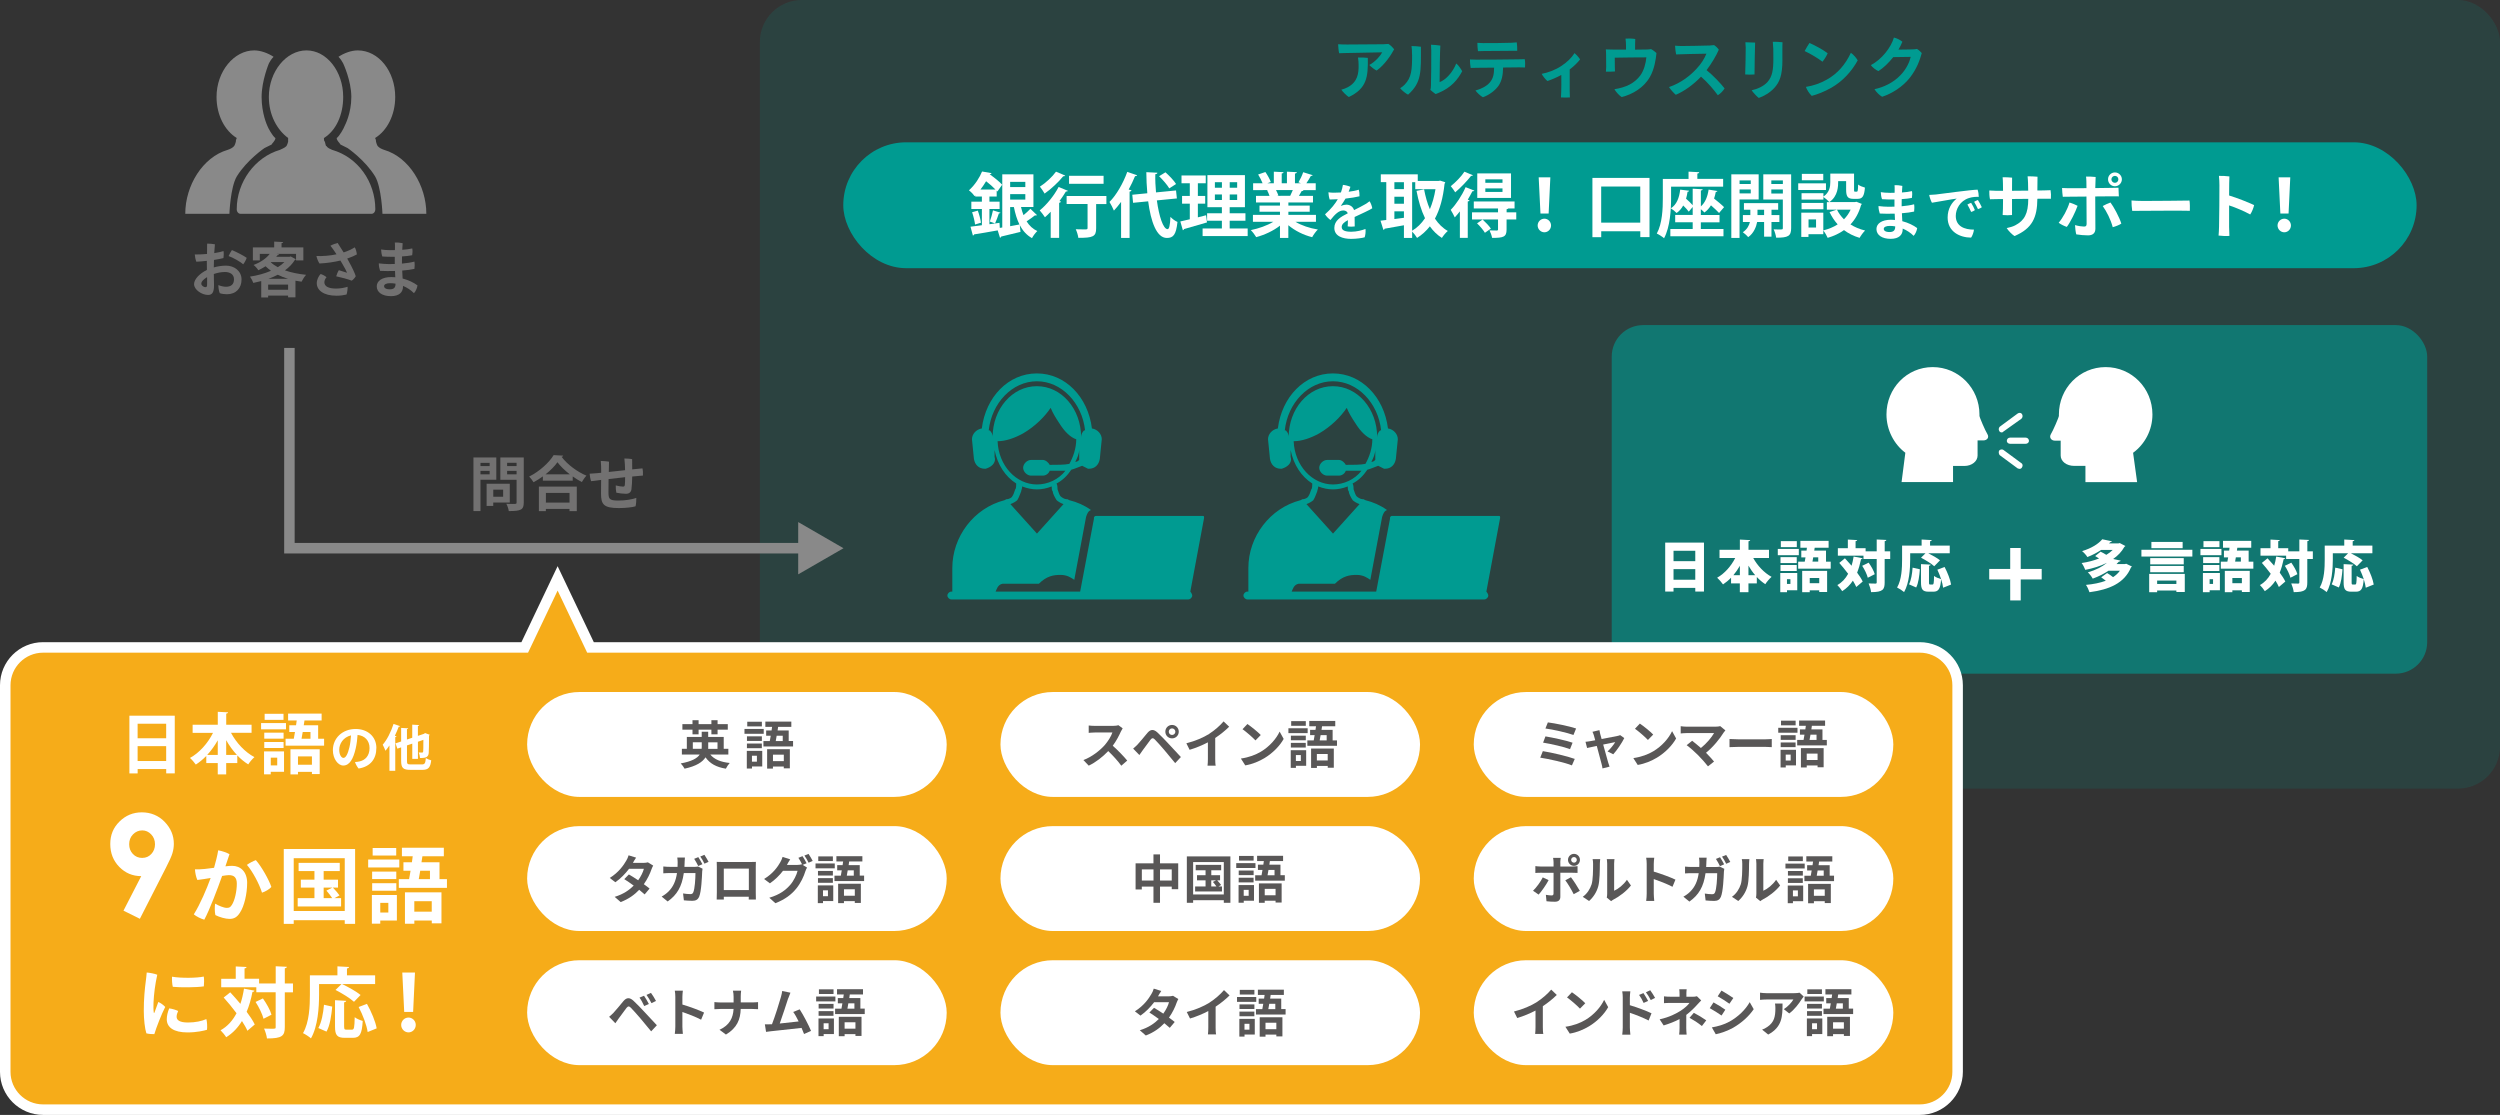 <?xml version="1.0" encoding="UTF-8"?>
<svg xmlns="http://www.w3.org/2000/svg" viewBox="0 0 675.64 301.31">
  <rect x="0" y="0" width="675.64" height="301.31" fill="#333333" stroke="none"/>
  <defs>
    <style>
      .cls-1, .cls-2, .cls-3, .cls-4, .cls-5, .cls-6, .cls-7, .cls-8, .cls-9, .cls-10, .cls-11, .cls-12 {
        stroke-width: 0px;
      }

      .cls-1, .cls-2, .cls-3, .cls-11 {
        fill-rule: evenodd;
      }

      .cls-1, .cls-10 {
        fill: #fff;
      }

      .cls-13 {
        isolation: isolate;
      }

      .cls-2, .cls-9 {
        fill: #f6ac19;
      }

      .cls-3, .cls-8 {
        fill: #898989;
      }

      .cls-4 {
        fill: #595757;
      }

      .cls-5 {
        opacity: .15;
      }

      .cls-5, .cls-7, .cls-11, .cls-12 {
        fill: #009b91;
      }

      .cls-6 {
        fill: #727171;
      }

      .cls-7 {
        opacity: .6;
      }

      .cls-9 {
        mix-blend-mode: multiply;
      }
    </style>
  </defs>
  <g class="cls-13">
    <g id="_レイヤー_2" data-name="レイヤー 2">
      <g id="_レイヤー_1-2" data-name="レイヤー 1">
        <g>
          <rect class="cls-5" x="205.36" width="470.28" height="213.12" rx="11.34" ry="11.34"/>
          <g>
            <path class="cls-6" d="M55.93,70.49c-.99.11-2.16.22-2.87.24-.22-.54-.4-1.52-.42-1.95,1.04,0,2.23-.05,3.31-.14.02-1.18.05-2.3.03-2.8.53-.02,1.63.08,2.1.18-.06.64-.13,1.47-.18,2.39,1.09-.16,1.95-.38,2.51-.56.1.51.06,1.38-.02,1.89-.48.14-1.5.35-2.56.51-.03.69-.05,1.38-.05,2.02,1.07-.3,2.21-.48,3.31-.48,2.24,0,4.19,1.46,4.19,3.76s-1.47,3.97-3.94,3.97c-.66,0-1.44-.1-1.94-.29-.26-.5-.4-1.71-.38-2.18.58.24,1.41.45,2.03.45,1.39,0,2.19-.64,2.19-2.02s-1.12-1.97-2.46-1.97c-.98,0-2.05.21-2.99.54.02,1.15.03,2.4.05,3.12,0,2.02-.61,2.54-1.63,2.54-1.6,0-3.76-1.36-3.76-2.93,0-1.39,1.63-2.93,3.47-3.83,0-.85-.02-1.62-.02-2.13v-.34ZM55.97,74.89c-.88.53-1.57,1.17-1.57,1.78,0,.53.69.94,1.09.94.34,0,.48-.11.48-.77v-1.95ZM66.67,69.69c-.19.61-.67,1.42-.94,1.73-.75-.66-2.77-1.82-3.95-2.22.21-.51.66-1.28.9-1.62,1.26.53,3.2,1.52,4,2.11Z"/>
            <path class="cls-6" d="M78.54,69.29l1.41.77c-.05.11-.16.16-.27.21-.67,1.07-1.58,2-2.67,2.8,1.68.59,3.63.99,5.71,1.2-.42.45-.96,1.31-1.22,1.86-.56-.08-1.1-.18-1.65-.27v4.5h-1.99v-.48h-5.39v.51h-1.87v-4.43c-.7.19-1.42.35-2.14.5-.16-.48-.58-1.28-.9-1.7,1.97-.3,3.95-.83,5.68-1.58-.53-.37-1.01-.78-1.46-1.22-.59.37-1.25.74-1.97,1.07-.27-.45-.86-1.12-1.28-1.42,2.1-.8,3.52-1.89,4.37-3.01h-2.69v1.78h-1.87v-3.52h5.76v-1.57l2.42.13c-.02.16-.13.26-.43.3v1.14h5.89v3.52h-1.97v-1.78h-5.31l.7.13c-.05.16-.19.26-.43.26-.1.14-.21.27-.32.42h3.57l.32-.1ZM72.47,78.3h5.39v-1.38h-5.39v1.38ZM77.82,75.34c-.98-.3-1.9-.66-2.75-1.09-.78.42-1.63.77-2.5,1.09h5.25ZM73.25,70.82l-.08.06c.53.5,1.17.93,1.91,1.33.69-.42,1.28-.88,1.79-1.39h-3.62Z"/>
            <path class="cls-6" d="M94.3,70.73c.88,1.54,1.68,3.28,1.84,3.92-.16.34-.74,1.01-1.09,1.2-1.06-.42-2.71-.85-4.19-1.18.13-.46.46-1.28.72-1.65.75.21,1.89.58,2.22.7-.14-.4-.67-1.39-1.3-2.46-.18-.29-.34-.58-.51-.85-1.62.4-3.75.72-5.65.8-.32-.42-.7-1.41-.83-2.03,1.55.1,3.7-.08,5.43-.45-.22-.34-.43-.66-.62-.94-.32-.45-.67-.96-1.02-1.38.46-.27,1.44-.64,1.95-.75.35.51.94,1.46,1.62,2.56,1.26-.42,2.21-.88,3.01-1.38.3.46.53,1.44.56,1.92-.54.32-1.52.74-2.61,1.12.16.27.32.56.48.85ZM93.94,77.5c.03.56-.11,1.66-.29,2.1-.77.18-1.62.32-2.71.32-3.47,0-5.33-1.47-5.33-3.39,0-.99.54-1.97,1.04-2.48.54.16,1.22.51,1.6.88-.35.35-.59.9-.59,1.36,0,1.07,1.09,1.7,3.15,1.7,1.31,0,2.38-.26,3.12-.48Z"/>
            <path class="cls-6" d="M108.62,71.24c1.18-.11,2.37-.27,3.38-.54.1.58.08,1.46,0,1.97-.9.21-2.05.35-3.3.45.03.72.08,1.46.11,2.15,1.62.42,2.99,1.1,4.02,1.86-.08.66-.48,1.63-.96,2.1-.8-.82-1.82-1.49-2.96-1.97v.22c0,1.44-.96,2.56-3.25,2.56s-3.84-.99-3.84-2.66c0-1.44,1.42-2.5,3.91-2.5.37,0,.74.02,1.1.05l-.08-1.7c-1.44.05-2.88.03-4.03-.03-.19-.53-.35-1.33-.35-2.02.88.11,1.94.19,2.75.19.48,0,1.01,0,1.57-.03v-1.94c-1.3.02-2.53-.02-3.36-.08-.19-.46-.32-1.3-.34-1.9.48.1,1.62.19,2.5.19.35,0,.79,0,1.23-.02l.02-.42c.02-.8,0-1.17-.03-1.62.64-.05,1.58.05,2.11.18-.05.54-.08,1.15-.11,1.78.94-.06,1.9-.18,2.71-.37.1.54.08,1.33-.02,1.84-.77.16-1.75.26-2.75.32-.02.5-.02.99-.02,1.5v.43ZM106.89,76.66c-.46-.08-.94-.13-1.42-.13-1.06,0-1.67.3-1.67.8,0,.46.43.86,1.57.86.94,0,1.52-.37,1.52-1.41v-.13Z"/>
          </g>
          <g>
            <path class="cls-6" d="M134.12,129.65h-4.27v8.47h-1.9v-14.49h6.18v6.02ZM132.33,125.1h-2.48v.86h2.48v-.86ZM129.85,128.19h2.48v-.93h-2.48v.93ZM137.77,135.82h-4.47v.91h-1.79v-5.99h6.26v5.07ZM135.98,132.33h-2.67v1.92h2.67v-1.92ZM141.55,123.63v12.18c0,1.97-.75,2.31-4.05,2.31-.06-.54-.37-1.46-.66-1.97.53.03,1.09.05,1.55.05,1.15,0,1.22,0,1.22-.42v-6.11h-4.39v-6.03h6.32ZM139.61,125.08h-2.56v.88h2.56v-.88ZM137.05,128.2h2.56v-.94h-2.56v.94Z"/>
            <path class="cls-6" d="M146.7,128.75c-.8.58-1.65,1.12-2.51,1.58-.26-.45-.79-1.15-1.18-1.54,2.77-1.36,5.43-3.81,6.61-5.79l2.58.14c-.05.18-.19.29-.43.32,1.55,2.08,4.31,4.1,6.72,5.09-.46.48-.91,1.14-1.25,1.73-.82-.43-1.65-.94-2.46-1.52v1.14h-8.07v-1.15ZM145.64,138.13v-6.63h10.24v6.63h-1.97v-.59h-6.39v.59h-1.89ZM154,128.2c-1.34-1.04-2.56-2.21-3.35-3.28-.74,1.07-1.89,2.23-3.23,3.28h6.58ZM153.92,133.21h-6.39v2.62h6.39v-2.62Z"/>
            <path class="cls-6" d="M168.93,127.08c-.02-1.02-.06-2.18-.19-3.17.66,0,1.58.06,2.1.19,0,.64,0,1.76.02,2.75,1.09-.11,2.06-.21,2.77-.27.13.51.16,1.36.13,1.94-.62.03-1.66.13-2.9.26-.02,1.18-.1,2.74-.21,3.49-.13.78-.66,1.18-1.49,1.18-.66,0-1.92-.14-2.59-.29-.1-.35-.19-1.36-.16-1.97.62.18,1.54.32,1.94.32.34,0,.45-.1.51-.45.06-.38.08-1.23.08-2.1-1.46.16-3.01.34-4.47.51-.02,1.49-.03,2.87-.03,3.46,0,1.87.14,2.35,2.66,2.35,2.02,0,3.86-.35,4.87-.72.03.5-.08,1.81-.21,2.27-.79.26-2.64.48-4.51.48-4.11,0-4.82-.99-4.82-3.91,0-.66.02-2.26.03-3.7-1.18.14-2.15.26-2.71.34-.21-.53-.37-1.52-.4-2.02.67-.03,1.09-.05,2.02-.14.27-.02.64-.06,1.1-.11v-.74c0-.69-.02-1.58-.11-2.46.56.02,1.81.1,2.23.21-.02.54-.05,1.6-.06,2.77l4.42-.48Z"/>
          </g>
          <rect class="cls-7" x="435.58" y="87.86" width="220.38" height="94.2" rx="8.5" ry="8.5"/>
          <g>
            <path class="cls-1" d="M577.57,130.29l-1.09-7.92c3.16-2.32,5.23-6.09,5.23-10.36,0-7.07-5.59-12.8-12.64-12.8s-12.64,5.73-12.64,12.8v.37c0,.37-1.58,4.02-2.19,5-.49.85.12,1.71,1.09,1.71h1.58v4.02c0,1.58,1.58,2.8,3.65,2.8h3.04v4.39h13.98Z"/>
            <path class="cls-1" d="M513.91,130.29l1.02-7.93c-3.06-2.3-5.1-6.14-5.1-10.36,0-7.03,5.48-12.79,12.5-12.79s12.63,5.76,12.63,12.79v.38c0,.38,1.53,3.96,2.17,4.99.51.9-.13,1.66-1.15,1.66h-1.53v4.09c0,1.53-1.53,2.81-3.57,2.81h-3.06v4.35h-13.9ZM540.95,116.87c.26,0,.38-.13.51-.26l4.85-3.45c.38-.38.38-.9.13-1.28-.26-.38-.77-.38-1.15-.13l-4.85,3.58c-.26.26-.38.77-.13,1.15.13.26.38.38.64.38h0ZM541.46,121.6c-.38-.26-.89-.13-1.15.13-.26.38-.13,1.02.13,1.28l4.85,3.58c.13,0,.26.13.51.13s.51-.13.64-.38c.26-.38.26-.9-.13-1.15l-4.85-3.58h0ZM547.45,118.27h-4.21c-.51,0-.89.38-.89.9,0,.38.38.77.89.77h4.21c.51,0,.89-.38.89-.77,0-.51-.38-.9-.89-.9h0Z"/>
          </g>
          <g>
            <path class="cls-12" d="M361.92,14.39c-.18-.61-.23-1.8-.29-2.43.76.05,1.8.07,2.47.07,1.08,0,8.66-.05,9.76-.07.54-.02.86-.04,1.37-.09.59.36,1.24,1.03,1.55,1.44-.77,1.46-2.52,4.18-4.74,5.76-.54-.25-1.51-.99-1.98-1.51,1.62-.85,3.04-2.52,3.49-3.42-.97.02-9.06.16-10.17.2l-1.46.05ZM369.66,15.65c.09,5.19-.25,8.23-5.13,10.57-.56-.31-1.64-1.39-2.03-1.98.58-.14,1.28-.41,1.75-.67,2.63-1.44,2.97-3.64,2.92-6.05,0-.58-.05-1.28-.16-1.96.76-.05,1.85-.02,2.67.09Z"/>
            <path class="cls-12" d="M381.61,14.77c0-.99-.05-1.73-.14-2.32.72,0,1.82.07,2.54.18,0,6.61.29,9.62-3.47,12.95-.58-.27-1.67-1.12-2.14-1.75.43-.25.85-.58,1.21-.94,1.89-1.96,2.02-4.02,2.02-8.12ZM386.58,24.29c.09-.36.13-.65.14-1.15.04-1.64.13-6.72.09-9.45,0-.59-.04-1.15-.07-1.6.41,0,1.82.11,2.52.23-.11,1.31-.2,7.98-.2,9.88,1.67-.61,3.55-2.65,4.5-5.04.54.41,1.26,1.42,1.6,2.09-1.17,2.23-2.95,4.43-6.36,5.85-.27.09-.52.2-.81.32-.43-.27-1.1-.83-1.42-1.13Z"/>
            <path class="cls-12" d="M406.22,18.26c-.05,2.05-.31,3.51-1.22,4.9-.86,1.22-2.47,2.5-4.23,3.12-.7-.36-1.64-1.3-2.02-1.82,1.26-.34,2.92-1.04,3.87-2.16.99-1.17,1.15-2.36,1.17-4.02-2.16.02-4.12.04-4.64.04-.49,0-1.21.02-1.69.04-.11-.52-.22-1.69-.18-2.29.52.04,1.03.04,1.64.05,1.06.04,10.55-.07,11.49-.09.4,0,1.24-.02,1.67-.04.11.61.13,1.67.07,2.25-.5-.02-1.03-.02-1.57-.04l-4.36.05ZM399.43,13.83c-.07-.52-.18-1.58-.16-2.25.59.04.9.05,1.53.07,1.12.04,6.68-.05,7.62-.09.61-.02,1.08-.07,1.49-.11.09.54.16,1.62.13,2.27-.76-.02-7.78.04-8.98.07-.29,0-1.13.02-1.62.04Z"/>
            <path class="cls-12" d="M424.23,24.76c0,.45.02,1.17.04,1.57-.45.05-1.89.05-2.41,0,0-.18.05-.85.07-1.55.04-1.21.05-2.61.02-4.52-1.26.68-2.66,1.28-3.75,1.64-.5-.41-1.24-1.31-1.55-1.94,1.69-.32,3.69-1.06,5.22-2.07,1.57-1.01,2.88-2.27,3.65-3.53.52.43,1.17,1.15,1.51,1.69-.63.83-1.6,1.8-2.81,2.72v6Z"/>
            <path class="cls-12" d="M439.44,12.5c0-.54-.05-1.57-.13-2.07.72-.05,1.91-.02,2.63.11-.04.68-.05,1.67-.05,2.88,1.39-.02,2.59-.02,3.02-.04.43-.02.85-.02,1.3-.11.47.23,1.15.76,1.46,1.06-.16,1.62-.52,4.25-1.75,6.43-1.67,2.97-4.74,4.74-7.65,5.47-.63-.36-1.64-1.49-1.96-2.12,3.13-.5,5.38-1.57,6.97-3.69.99-1.31,1.53-3.35,1.66-4.92-1.53,0-6.73.04-8.54.09.02,2.05.02,2.5.02,2.5,0,.34,0,.67.04,1.22-.63.07-1.73.07-2.45.05.04-.47.05-.76.07-1.22,0-.67-.02-2.48-.02-3.17,0-.52-.02-1.1-.07-1.62.61.04,1.21.05,1.94.05h3.51v-.92Z"/>
            <path class="cls-12" d="M466.09,23.88c-.34.59-1.15,1.48-1.84,1.85-1.1-1.48-2.63-3.35-4.54-5.01-2.05,2.16-4.55,3.94-6.81,4.9-.5-.4-1.46-1.46-1.84-2.09,3.17-1.06,5.69-3.06,7.36-4.86,1.39-1.46,2.18-2.79,2.75-4.16-1.87.02-6.88.14-8.19.2-.13-.59-.25-1.64-.29-2.36.56.05,1.22.09,1.82.09.85,0,6.5-.09,7.58-.14.43-.02.86-.07,1.15-.11.5.32.97.79,1.28,1.24-.63,1.49-1.91,3.69-3.31,5.53,1.78,1.42,3.89,3.66,4.86,4.92Z"/>
            <path class="cls-12" d="M474.33,11.51c-.07,1.31-.14,6.79-.16,8.61-.85.07-1.71.07-2.52,0,.07-1.33.14-6.21.14-7.24,0-.36-.04-1.03-.09-1.46.56,0,1.93.04,2.63.09ZM481.71,16.15c0,4.34-.81,6.07-2.18,7.6-1.21,1.35-2.95,2.29-4.21,2.72-.5-.36-1.51-1.44-1.93-2.07,1.5-.32,3.24-1.06,4.29-2.25,1.31-1.49,1.58-3.28,1.58-6.3,0-.92,0-1.71-.02-2.68-.04-.76-.07-1.33-.13-1.87.63-.04,1.98.02,2.63.13-.04.5-.04,1.19-.04,1.67v3.06Z"/>
            <path class="cls-12" d="M493.93,14.39c-.23.65-.95,1.78-1.4,2.29-1.15-.9-3.24-2.16-4.81-2.88.29-.58,1.01-1.78,1.3-2.18,1.42.59,3.67,1.82,4.92,2.77ZM493.64,21.56c3.04-1.69,5.11-4.18,6.57-7.29.65.43,1.53,1.44,1.85,2.05-1.67,3.02-4.05,5.62-7.11,7.38-1.93,1.1-3.83,1.82-5.31,2.21-.67-.61-1.33-1.67-1.58-2.43,1.95-.29,3.94-.99,5.58-1.93Z"/>
            <path class="cls-12" d="M516.83,13.35c.7-.02.9-.07,1.24-.13.47.27,1.01.77,1.3,1.12-.47,1.75-1.33,4.27-3.22,6.66-1.87,2.41-4.84,4.3-7.49,5.15-.74-.41-1.64-1.31-2.07-2.05,2.38-.49,5.06-1.71,7.04-3.8,1.67-1.73,2.48-3.69,2.75-4.93l-4.72.07c-1.24,1.57-2.68,2.95-4.01,3.78-.7-.29-1.67-1.06-2.04-1.62,2.97-1.55,5.46-4.79,6.23-7.45.85.2,1.66.63,2.29,1.12-.27.7-.63,1.42-1.06,2.14,3.2-.02,3.76-.07,3.76-.07v.02Z"/>
          </g>
          <rect class="cls-12" x="227.9" y="38.46" width="425.2" height="34.02" rx="17.01" ry="17.01"/>
          <g>
            <path class="cls-10" d="M275.94,55.97c.17.76.4,1.5.67,2.17.67-.55,1.39-1.2,1.86-1.71l1.79,1.71c-.08.06-.21.09-.36.09-.06,0-.13,0-.21-.02-.53.44-1.46,1.1-2.24,1.61.72,1.16,1.67,2.07,2.89,2.62-.47.44-1.14,1.31-1.44,1.92-1.46-.82-2.53-2.03-3.3-3.55l.19,1.86c-1.92.49-3.89.95-5.19,1.25-.04.17-.19.3-.34.34l-.63-2c-2.37.44-4.79.84-6.36,1.08-.04.19-.19.29-.34.32l-.65-2.39c.85-.09,1.92-.23,3.08-.4v-4.39h-2.85v-1.98h2.85v-1.39h-1.79v-.3l-.19.19c-.34-.49-1.04-1.23-1.52-1.56,1.69-1.52,2.89-3.48,3.55-5.09l2.55.44c-.04.17-.19.27-.46.28l-.02.04c1.22.87,2.64,1.99,3.36,2.81-.49.67-.89,1.25-1.29,1.84l-.19-.23v1.58h-1.96v1.39h2.75v1.98h-2.75v4.12l2.72-.38.08,1.37.67-.11v-14.36h8.42v8.83h-3.33ZM263.52,60.68c-.11-.89-.44-2.28-.8-3.32l1.54-.44c.38,1.04.74,2.37.85,3.27l-1.6.49ZM269.03,51.22c-.66-.7-1.63-1.54-2.53-2.24-.44.74-.95,1.5-1.52,2.24h4.05ZM270.41,57.47c-.06.13-.23.21-.46.21-.25.78-.67,1.94-1.03,2.7l-1.41-.51c.3-.84.68-2.13.85-3.02l2.03.63ZM277.1,49.15h-4.1v1.41h4.1v-1.41ZM273,53.95h4.1v-1.48h-4.1v1.48ZM273,61.13l2.51-.46c-.67-1.35-1.14-2.93-1.5-4.71h-1.01v5.17Z"/>
            <path class="cls-10" d="M283.96,57.22c-.51.55-1.04,1.04-1.56,1.5-.3-.46-.99-1.42-1.41-1.86,1.8-1.44,3.89-3.97,5.11-6.33l2.51,1.04c-.08.13-.28.23-.53.17-.51.85-1.12,1.75-1.75,2.6l.42.13c-.06.15-.21.3-.51.34v9.48h-2.28v-7.09ZM287.88,47.46c-.08.11-.23.21-.53.17-1.18,1.46-3.21,3.42-5.04,4.69-.28-.51-.89-1.42-1.27-1.88,1.6-1.01,3.42-2.72,4.35-4.05l2.49,1.06ZM299.01,52.98v2.17h-2.77v6.55c0,2.26-.86,2.58-4.81,2.58-.09-.68-.38-1.65-.7-2.32.8.02,1.71.04,2.26.04.76,0,.93,0,.93-.36v-6.5h-5.66v-2.17h10.75ZM298.25,47.51v2.17h-9.33v-2.17h9.33Z"/>
            <path class="cls-10" d="M302.98,54.56c-.63.85-1.27,1.65-1.94,2.36-.23-.59-.84-1.79-1.2-2.34,1.82-1.8,3.7-5.02,4.81-8.13l2.66.91c-.11.21-.3.27-.55.23-.51,1.22-1.08,2.45-1.73,3.63l.76.21c-.04.17-.19.3-.51.36v12.52h-2.3v-9.75ZM318.06,53.63l-5.41.53c.59,4.31,1.71,7.75,2.89,7.77.44,0,.68-1.01.78-3.32.49.53,1.27,1.12,1.9,1.37-.38,3.51-1.14,4.33-2.89,4.33-2.77-.02-4.31-4.45-5.03-9.9l-4.08.4-.21-2.18,4.06-.4c-.17-1.88-.25-3.82-.27-5.7l3,.15c-.02.23-.19.34-.57.4-.04,1.61.04,3.29.19,4.92l5.41-.53.23,2.17ZM314.97,46.56c1.04.93,2.3,2.24,2.87,3.17l-1.84,1.18c-.51-.89-1.71-2.3-2.75-3.29l1.73-1.06Z"/>
            <path class="cls-10" d="M323.73,58.74l2.22-.57s.02.06.25,1.94c-2.26.67-4.67,1.37-6.21,1.8-.04.19-.19.29-.32.32l-.68-2.38c.72-.15,1.6-.36,2.56-.59v-4.22h-2.09v-2.09h2.09v-3.42h-2.24v-2.11h6.55v2.11h-2.13v3.42h1.98v2.09h-1.98v3.69ZM332.33,61.74h4.86v2.05h-12.18v-2.05h5.21v-2.09h-3.99v-2.01h3.99v-1.65h-3.91v-8.66h10.14v8.66h-4.12v1.65h4.26v2.01h-4.26v2.09ZM328.33,49.24v1.5h1.9v-1.5h-1.9ZM328.33,54.05h1.9v-1.5h-1.9v1.5ZM334.35,50.74v-1.5h-2.01v1.5h2.01ZM334.35,54.05v-1.5h-2.01v1.5h2.01Z"/>
            <path class="cls-10" d="M355.63,59.94h-5.53c1.62.99,3.84,1.73,6.06,2.09-.53.49-1.2,1.44-1.54,2.07-2.38-.59-4.67-1.75-6.44-3.23v3.44h-2.26v-3.32c-1.79,1.39-4.14,2.49-6.42,3.1-.32-.55-.99-1.44-1.46-1.9,2.15-.44,4.41-1.23,6.06-2.24h-5.49v-1.88h7.31v-.85h-5.53v-1.65h5.53v-.85h-6.48v-1.79h3.65c-.15-.48-.4-1.06-.65-1.5l.23-.04v-.02l-4.01.02v-1.86h2.56c-.27-.72-.76-1.65-1.2-2.37l1.96-.67c.57.82,1.2,1.96,1.46,2.7l-.93.34h1.75v-3.13l2.62.13c-.02.19-.17.32-.49.36v2.64h1.41v-3.13l2.68.13c-.02.21-.19.32-.51.38v2.62h1.62l-.67-.25c.46-.76,1.01-1.92,1.27-2.74l2.56.8c-.06.15-.23.23-.49.21-.32.59-.78,1.35-1.21,1.98h2.53v1.86h-3.48l.17.06c-.08.15-.27.21-.49.19-.19.38-.46.85-.74,1.29h3.8v1.79h-6.65v.85h5.76v1.65h-5.76v.85h7.45v1.88ZM348.69,52.91c.21-.44.48-1.01.7-1.54h-4.54c.27.49.51,1.08.65,1.48l-.32.06v.02l3.51-.02Z"/>
            <path class="cls-10" d="M369.03,61.91c.1.7-.03,1.62-.22,2.22-.58.19-2.23.43-3.65.43-2.26,0-4.55-.72-4.55-2.96,0-2,1.71-2.99,3.63-3.95-.13-.45-.58-.77-1.19-.77-1.18,0-2.19.93-3.49,2.58-.51-.37-1.14-.99-1.46-1.54,1.7-1.5,2.79-2.93,3.44-4.08-.77.05-1.52.08-2.18.08-.18-.48-.34-1.36-.35-1.95.5.08,1.01.11,1.46.11.51,0,1.18-.02,1.92-.06.24-.67.45-1.42.54-2.06.58.05,1.57.3,2.03.53-.1.3-.27.82-.48,1.33,1.02-.13,2-.3,2.72-.56.16.46.24,1.3.21,1.79-.96.24-2.34.46-3.78.62-.37.64-.85,1.39-1.28,1.98.56-.22,1.09-.34,1.52-.34.86,0,1.75.46,2.07,1.47,1.17-.59,2.21-1.1,2.99-1.57.37-.22.77-.48,1.19-.82.34.42.66,1.36.74,1.9-.48.37-3.06,1.55-4.77,2.35.02.8.02,1.86.03,2.56-.51.08-1.34.08-1.91-.02.05-.32.06-.99.06-1.68-1.14.61-1.67,1.15-1.67,1.87,0,.88.9,1.26,2.58,1.26,1.44,0,2.95-.4,3.83-.75Z"/>
            <path class="cls-10" d="M389.24,48.82l1.35.44c-.02.15-.11.28-.19.4-.4,3.8-1.25,6.93-2.6,9.42.93,1.39,2.07,2.55,3.48,3.34-.51.42-1.25,1.29-1.6,1.88-1.29-.82-2.36-1.88-3.25-3.13-.99,1.25-2.13,2.3-3.46,3.13-.3-.51-.86-1.25-1.33-1.71v1.71h-2.22v-3.42c-1.96.36-3.88.72-5.21.93-.04.19-.19.3-.34.32l-.78-2.49,1.56-.19v-10.22h-1.48v-2.11h9.99v1.77h5.68l.4-.08ZM379.42,49.24h-2.58v1.88h2.58v-1.88ZM376.84,53.16v1.9h2.58v-1.9h-2.58ZM376.84,57.11v2.09l2.58-.34v-1.75h-2.58ZM381.64,49.24v13.11c1.35-.78,2.51-1.94,3.48-3.38-1.04-2.13-1.77-4.62-2.3-7.39l2.05-.4c.36,1.92.86,3.72,1.56,5.36.68-1.6,1.2-3.42,1.52-5.41h-5.47v-1.88h-.84Z"/>
            <path class="cls-10" d="M394.53,57.14c-.46.59-.91,1.12-1.37,1.61-.23-.48-.78-1.56-1.1-2.03,1.41-1.42,3.04-3.86,4.03-6.14l2.36.93c-.08.13-.27.21-.53.19-.38.74-.8,1.52-1.25,2.26l.49.17c-.06.15-.19.28-.49.32v9.84h-2.13v-7.16ZM398.08,47.36c-.1.13-.25.21-.51.17-1.04,1.33-2.81,3.21-4.29,4.45-.27-.46-.84-1.25-1.2-1.67,1.29-1.01,2.89-2.66,3.69-3.91l2.32.97ZM409.78,57.37v1.94h-2.62v2.74c0,2.01-.89,2.24-3.91,2.24-.09-.61-.42-1.46-.7-2.03.8.04,1.71.04,1.96.04.27-.02.34-.09.34-.3v-2.68h-7.03v-1.94h7.03v-1.04h-6.55v-1.9h11.02v1.9h-1.69c-.08.09-.21.17-.46.21v.84h2.62ZM401.31,62.92c-.4-.7-1.33-1.8-2.13-2.56l1.5-1.03c.8.72,1.79,1.75,2.24,2.45l-1.62,1.14ZM408.36,46.87v6.63h-9.12v-6.63h9.12ZM406.06,49.41v-.95h-4.64v.95h4.64ZM406.06,51.88v-.97h-4.64v.97h4.64Z"/>
            <path class="cls-10" d="M415.56,60.94c0-1.01.82-1.84,1.82-1.84s1.8.84,1.8,1.84-.8,1.84-1.8,1.84-1.82-.85-1.82-1.84ZM416.32,57.71l-.48-9.78h3.15l-.46,9.78h-2.22Z"/>
            <path class="cls-10" d="M430.36,48.08h15.43v16h-2.49v-1.58h-10.56v1.6h-2.38v-16.01ZM432.73,60.17h10.56v-9.76h-10.56v9.76Z"/>
            <path class="cls-10" d="M451.62,50.46v3.12c0,3.08-.27,7.81-1.9,10.81-.42-.4-1.43-1.04-1.96-1.27,1.5-2.75,1.63-6.74,1.63-9.56v-5.21h6.95v-1.96l2.89.15c-.02.19-.15.3-.51.38v1.42h6.97v2.11h-14.08ZM459.66,60.07v1.82h6.12v1.96h-14.36v-1.96h6.04v-1.82h-4.73v-1.98h4.73v-2.15l-1.06,1.27c-.32-.46-.89-1.08-1.5-1.67-.46.82-1.04,1.52-1.79,2.03-.34-.38-1.08-.99-1.56-1.27,1.56-.97,2.28-2.81,2.53-5.05l2.41.3c-.04.15-.17.27-.42.29-.09.65-.23,1.27-.4,1.86.65.57,1.33,1.23,1.79,1.75v-4.45l2.7.15c-.02.17-.15.3-.49.34v4.29c1.18-1.03,1.82-2.64,2.09-4.54l2.38.38c-.04.15-.19.25-.44.27-.12.61-.27,1.2-.46,1.77.97.78,2.09,1.69,2.7,2.32l-1.35,1.58c-.49-.55-1.35-1.33-2.19-2.07-.47.78-1.06,1.44-1.77,1.94-.21-.25-.61-.59-.97-.89v1.56h5.05v1.98h-5.05Z"/>
            <path class="cls-10" d="M475.29,53.9h-5.17v10.41h-2.22v-17.19h7.39v6.78ZM473.15,48.75h-3.02v.97h3.02v-.97ZM470.13,52.26h3.02v-1.06h-3.02v1.06ZM480.88,59.99h-2.13v3.97h-1.99v-3.97h-1.88c-.23,1.22-.89,3.06-2.43,4.1-.3-.4-1.01-1.03-1.44-1.33,1.16-.76,1.71-1.86,1.92-2.77h-1.9v-1.86h2.01v-1.44h-1.73v-1.8h9.25v1.8h-1.8v1.44h2.13v1.86ZM474.97,58.13h1.79v-1.44h-1.79v1.44ZM484.07,47.11v14.53c0,2.18-.82,2.6-4.05,2.6-.08-.63-.38-1.67-.68-2.26.49.02,1.03.04,1.44.04.95,0,1.04,0,1.04-.4v-7.69h-5.28v-6.82h7.52ZM481.83,48.75h-3.12v.97h3.12v-.97ZM478.71,52.3h3.12v-1.1h-3.12v1.1Z"/>
            <path class="cls-10" d="M493.48,49.55v1.8h-7.5v-1.8h7.5ZM501.74,54.54l1.44.57c-.04.13-.11.19-.21.28-.59,2.15-1.56,3.88-2.87,5.26,1.14.74,2.49,1.29,3.95,1.65-.49.48-1.16,1.39-1.48,1.98-1.6-.47-3-1.18-4.22-2.09-1.27.91-2.75,1.6-4.41,2.09-.23-.55-.74-1.46-1.18-1.98v.99h-4.01v.74h-1.94v-6.55h5.95v4.79c1.42-.36,2.75-.89,3.88-1.63-.87-.97-1.61-2.09-2.2-3.34l1.96-.63h-2.68v-2.05h.67c-.32-.38-1.12-1.08-1.6-1.39v.72h-5.91v-1.73h5.91v.91c1.65-1.14,1.86-2.64,1.86-3.93v-2.28h6.42v4.29c0,.53.04.59.25.59h.49c.25,0,.32-.25.36-1.92.4.34,1.27.66,1.84.82-.19,2.37-.7,3.04-1.98,3.04h-1.12c-1.54,0-1.98-.59-1.98-2.49v-2.3h-2.15c0,1.31,0,4.05-2.38,5.66h6.92l.4-.08ZM492.79,54.85v1.71h-5.91v-1.71h5.91ZM492.75,46.98v1.73h-5.79v-1.73h5.79ZM490.8,61.5v-2.2h-2.03v2.2h2.03ZM496.46,56.67c.46.95,1.1,1.82,1.88,2.6.74-.76,1.35-1.61,1.8-2.6h-3.69Z"/>
            <path class="cls-10" d="M513.92,55.75c1.18-.11,2.37-.27,3.38-.54.1.58.08,1.46,0,1.97-.9.21-2.05.35-3.3.45.03.72.08,1.46.11,2.15,1.62.42,2.99,1.1,4.02,1.86-.08.66-.48,1.63-.96,2.1-.8-.82-1.83-1.49-2.96-1.97v.22c0,1.44-.96,2.56-3.25,2.56s-3.84-.99-3.84-2.66c0-1.44,1.42-2.5,3.91-2.5.37,0,.74.02,1.1.05l-.08-1.7c-1.44.05-2.88.03-4.03-.03-.19-.53-.35-1.33-.35-2.02.88.11,1.94.19,2.75.19.48,0,1.01,0,1.57-.03v-1.94c-1.3.02-2.53-.02-3.36-.08-.19-.46-.32-1.3-.34-1.9.48.1,1.62.19,2.5.19.35,0,.78,0,1.23-.02l.02-.42c.02-.8,0-1.17-.03-1.62.64-.05,1.58.05,2.11.18-.05.54-.08,1.15-.11,1.78.95-.06,1.9-.18,2.71-.37.1.54.08,1.33-.02,1.84-.77.16-1.74.26-2.75.32-.02.5-.02.99-.02,1.5v.43ZM512.19,61.18c-.46-.08-.94-.13-1.42-.13-1.06,0-1.67.3-1.67.8,0,.46.43.86,1.57.86.94,0,1.52-.37,1.52-1.41v-.13Z"/>
            <path class="cls-10" d="M523.13,52.57c1.09-.13,9.8-1.31,11.32-1.31.21.5.32,1.36.32,1.94-.59-.03-1.68,0-2.64.32-2.48.78-3.57,3.04-3.57,4.83,0,2.8,2.34,3.71,4.91,3.71-.05.66-.42,1.71-.77,2.16-3.06-.02-6.34-1.6-6.34-5.44,0-2.38,1.15-4.1,2.45-5.11-1.59.19-5.01.88-6.69,1.12-.29-.45-.66-1.58-.74-2.11.66-.02,1.46-.08,1.74-.11ZM533.73,56.78c-.21.18-.66.42-1.02.5-.26-.59-.67-1.46-1.01-2,.29-.19.75-.38,1.01-.46.3.45.85,1.49,1.02,1.97ZM535.6,56.01c-.22.18-.69.4-1.04.51-.26-.58-.71-1.44-1.04-1.98.29-.19.74-.4,1.02-.48.32.48.83,1.44,1.06,1.95Z"/>
            <path class="cls-10" d="M552.36,51.46c.42,0,1.37-.04,1.82-.06.11.68.15,1.58.08,2.32-.51,0-1.14-.02-1.71-.02l-1.94.02c-.04,5.02-1.35,8.04-6.18,10.07-.55-.32-1.65-1.39-2.11-2.15.82-.17,1.71-.42,2.3-.74,2.47-1.29,3.53-3.13,3.53-7.16l-4.39.04v4.33c-.65.08-1.71.09-2.53,0,.02-.27.06-1.18.08-1.77.02-.67.02-1.6.02-2.55l-1.71.02c-.53,0-1.29.02-1.81.04-.15-.55-.23-1.84-.19-2.37.55.04,1.08.06,1.73.08h1.98c0-.82-.02-1.48-.02-1.84,0-.61-.04-1.29-.09-1.82.66,0,1.94.02,2.56.11,0,.42-.02,1.86-.02,3.55l4.37-.04c0-.8-.02-1.56-.04-2.05-.02-.44-.04-1.22-.12-1.82.72-.02,2.01.04,2.68.11-.02.89-.04,2.32-.04,3.72l1.73-.02Z"/>
            <path class="cls-10" d="M561.48,55.62c-.55,1.61-1.96,4.48-2.91,5.7-.61-.19-1.65-.68-2.2-1.12,1.14-1.33,2.36-3.59,2.93-5.47.63.19,1.69.61,2.18.89ZM566.25,53.08c0,2.13.04,7.28.04,8.74,0,1.12-.65,1.79-1.99,1.79-.91,0-2.24-.11-3.17-.27-.17-.49-.34-2.01-.34-2.51.82.25,1.86.4,2.41.4.47,0,.7-.13.72-.68,0-.74-.04-5.57-.04-7.43-2.15.02-4.07.04-4.6.04s-1.29.02-1.8.02c-.1-.55-.19-1.84-.19-2.37.57.04,1.1.04,1.75.06.49.02,2.56,0,4.84-.02,0-1.23-.02-2.66-.12-3.12.63-.04,1.96.02,2.6.1-.02.59-.08,1.75-.1,3,2.17-.02,4.09-.06,4.5-.06s1.33-.02,1.77-.04c.04.55.1,1.8.1,2.34-.53-.02-1.12-.02-1.65-.02-.57,0-2.55.02-4.73.04ZM570.37,54.73c.84,1.08,2.45,4.07,2.93,5.7-.49.34-1.52.76-2.32.97-.55-2.09-1.65-4.24-2.7-5.72.53-.3,1.5-.76,2.09-.95ZM569.71,48.44c0-1.01.84-1.84,1.86-1.84s1.88.84,1.88,1.86-.84,1.88-1.88,1.88-1.86-.84-1.86-1.88v-.02ZM570.62,48.48c0,.51.44.93.95.93s.93-.42.93-.95-.42-.93-.93-.93-.95.42-.95.93v.02Z"/>
            <path class="cls-10" d="M579.11,54.31c4.26,0,10.43-.08,12.61-.11.12.59.13,2.13.1,2.77-2.87-.11-13.01.04-15.58.02-.11-.65-.21-2.05-.19-2.81.63.06,2.03.13,3.06.13Z"/>
            <path class="cls-10" d="M602.43,55.51v5.81c0,.55.04,1.63.08,2.43-.72.08-2.2.02-2.93-.09.06-.61.11-1.61.13-2.41.06-1.75.11-9.69.1-11.19,0-.7-.04-1.69-.13-2.53.74-.02,2.15.04,2.83.15-.04.68-.08,2.79-.08,5.15,2.38.74,5.03,1.79,6.76,2.6-.15.74-.63,1.94-1.06,2.53-1.56-.85-3.78-1.82-5.7-2.45Z"/>
            <path class="cls-10" d="M615.52,60.94c0-1.01.82-1.84,1.82-1.84s1.8.84,1.8,1.84-.8,1.84-1.8,1.84-1.82-.85-1.82-1.84ZM616.28,57.71l-.47-9.78h3.15l-.46,9.78h-2.22Z"/>
          </g>
          <g>
            <path class="cls-3" d="M103.35,57.78h11.87c0-7.65-4.7-15.3-11.38-17.27-.74-.25-1.24-.49-1.73-.99,0,0-.25-.25-.49-1.23,0-.25,0-.49-.25-.99,3.22-1.97,5.44-6.17,5.44-11.1,0-6.91-4.45-12.58-10.14-12.58-1.73,0-3.71.74-5.19,1.73.49.49.99,1.23,1.24,1.73,0,0,2.23,4.69,2.23,9.13s-1.73,7.65-1.73,7.65c-.25.74-1.48,2.96-2.23,3.45,0,.74.99,1.48.99,1.73l1.98.99s4.7,3.21,7.42,7.65c1.73,2.96,1.98,10.11,1.98,10.11h0Z"/>
            <path class="cls-3" d="M62,57.78h-11.93c0-7.65,4.72-15.3,11.43-17.27.75-.25,1.24-.49,1.74-.99,0,0,.25-.25.5-1.23,0-.25,0-.49.25-.99-3.23-1.97-5.47-6.17-5.47-11.1,0-6.91,4.72-12.58,10.19-12.58,1.74,0,3.73.74,5.22,1.73-.5.49-.99,1.23-1.24,1.73,0,0-1.99,4.69-1.99,9.13s1.49,7.65,1.49,7.65c.25.74,1.49,2.96,2.24,3.45,0,.74-.99,1.48-.99,1.73l-1.99.99s-4.72,3.21-7.46,7.65c-1.74,2.96-1.99,10.11-1.99,10.11h0Z"/>
            <path class="cls-3" d="M100.44,57.78c.5,0,.99-.49.99-1.23,0-7.4-4.71-14.06-11.65-16.04-.5-.25-1.24-.49-1.49-.99-.25,0-.25-.25-.5-1.23-.25-.25-.25-.49-.25-.99,3.22-1.97,5.21-6.17,5.21-11.1,0-6.91-4.46-12.58-9.92-12.58s-10.17,5.67-10.17,12.58c0,4.93,2.23,8.88,5.21,11.1v.99c-.25.99-.5,1.23-.5,1.23-.5.49-1.24.74-1.74.99-6.69,1.97-11.65,8.63-11.65,16.04,0,.74.5,1.23.99,1.23"/>
          </g>
          <path class="cls-11" d="M321.69,159.88l3.72-19.92c0-.27,0-.53-.27-.53h-28.97c-.27,0-.53.27-.53.53v.27l-3.72,19.65h-22.85c.27-.53.53-1.86,1.86-2.12h9.83c2.13-2.12,3.99-2.39,5.85-2.39s2.92.8,3.72,1.33l3.19-17c.27-.8.53-1.59,1.33-1.86-1.86-1.33-3.72-2.12-5.85-2.66l-.53-.27h-.27c-.53,0-1.33-.53-1.59-.8-.27-.27-.53-1.06-.8-1.86,0-.27,0-1.06-.27-1.59h0c1.59-.8,2.92-2.12,3.99-3.72,1.06-.27,2.13-.8,2.92-1.06l1.59.8h.27c1.59,0,2.66-1.06,2.92-2.66l.53-5.31c0-1.33-1.06-2.66-2.66-2.92-1.06-8.5-7.18-14.87-14.88-14.87s-13.82,6.37-14.88,14.87c-1.59.27-2.66,1.59-2.66,2.92l.53,5.31c.27,1.59,1.33,2.66,2.92,2.66h.27c.8-.27,1.33-.53,1.86-1.06s.8-1.33.53-2.12v-1.86c.8,3.98,2.92,7.17,5.85,9.03h0c0,.53,0,1.33-.27,1.59-.27.8-.53,1.59-.8,1.86,0,.27-.8.8-1.59.8h0l-.53.27c-8.24,2.12-14.08,9.83-14.08,18.32v6.37h-.27c-.53,0-1.06.53-1.06,1.06s.53,1.06,1.06,1.06h64.05c.53,0,1.06-.53,1.06-1.06,0-.27-.27-.8-.53-1.06h0ZM291.66,124.29c-.27.27-.53.53-1.06.53.53-1.06,1.06-2.12,1.06-3.45v2.92h0ZM268.28,118.18c0-.8-.27-1.33-.8-1.86h-.27c.8-7.44,6.38-13.28,13.02-13.28s12.22,5.84,13.02,13.28h-.27c-.53.53-.8,1.06-.8,1.86h0c0-7.7-5.31-13.81-11.96-13.81s-11.96,6.11-11.96,13.81h0ZM269.6,119.24c2.13,0,4.52-.8,6.91-2.12,3.19-1.86,5.85-4.51,7.44-6.9.53,1.33,1.33,2.66,2.39,4.25,1.33,2.12,2.92,3.72,4.52,4.25,0,2.39-.8,4.78-1.86,6.64-1.33.27-3.19.27-5.31.27-.27-.53-1.06-1.33-1.86-1.33h-3.19c-1.06,0-2.13,1.06-2.13,2.12s1.06,2.12,2.13,2.12h3.19c.8,0,1.59-.53,1.86-1.33h4.25c-1.86,2.39-4.78,3.72-7.71,3.72-5.58,0-10.36-5.05-10.63-11.68h0ZM274.92,135.18c.53-.8.8-1.86,1.06-2.39,0-.27.27-.8.27-1.33,1.33.53,2.66.8,3.99.8s2.66-.27,3.99-.8c0,.53,0,1.06.27,1.33,0,.53.53,1.59,1.06,2.39.27.27,1.06.8,1.86,1.06l-7.18,7.97-7.18-7.97c.8-.27,1.59-.8,1.86-1.06h0Z"/>
          <path class="cls-11" d="M401.7,159.88l3.72-19.92c0-.27,0-.53-.27-.53h-28.97c-.27,0-.53.27-.53.53v.27l-3.72,19.65h-22.85c.27-.53.53-1.86,1.86-2.12h9.83c2.13-2.12,3.99-2.39,5.85-2.39s2.92.8,3.72,1.33l3.19-17c.27-.8.53-1.59,1.33-1.86-1.86-1.33-3.72-2.12-5.85-2.66l-.53-.27h-.27c-.53,0-1.33-.53-1.59-.8-.27-.27-.53-1.06-.8-1.86,0-.27,0-1.06-.27-1.59h0c1.59-.8,2.92-2.12,3.99-3.72,1.06-.27,2.13-.8,2.92-1.06l1.59.8h.27c1.59,0,2.66-1.06,2.92-2.66l.53-5.31c0-1.33-1.06-2.66-2.66-2.92-1.06-8.5-7.18-14.87-14.88-14.87s-13.82,6.37-14.88,14.87c-1.59.27-2.66,1.59-2.66,2.92l.53,5.31c.27,1.59,1.33,2.66,2.92,2.66h.27c.8-.27,1.33-.53,1.86-1.06s.8-1.33.53-2.12v-1.86c.8,3.98,2.92,7.17,5.85,9.03h0c0,.53,0,1.33-.27,1.59-.27.8-.53,1.59-.8,1.86,0,.27-.8.8-1.59.8h0l-.53.27c-8.24,2.12-14.08,9.83-14.08,18.32v6.37h-.27c-.53,0-1.06.53-1.06,1.06s.53,1.06,1.06,1.06h64.05c.53,0,1.06-.53,1.06-1.06,0-.27-.27-.8-.53-1.06h0ZM371.68,124.29c-.27.27-.53.53-1.06.53.53-1.06,1.06-2.12,1.06-3.45v2.92h0ZM348.29,118.18c0-.8-.27-1.33-.8-1.86h-.27c.8-7.44,6.38-13.28,13.02-13.28s12.22,5.84,13.02,13.28h-.27c-.53.53-.8,1.06-.8,1.86h0c0-7.7-5.31-13.81-11.96-13.81s-11.96,6.11-11.96,13.81h0ZM349.62,119.24c2.13,0,4.52-.8,6.91-2.12,3.19-1.86,5.85-4.51,7.44-6.9.53,1.33,1.33,2.66,2.39,4.25,1.33,2.12,2.92,3.72,4.52,4.25,0,2.39-.8,4.78-1.86,6.64-1.33.27-3.19.27-5.31.27-.27-.53-1.06-1.33-1.86-1.33h-3.19c-1.06,0-2.13,1.06-2.13,2.12s1.06,2.12,2.13,2.12h3.19c.8,0,1.59-.53,1.86-1.33h4.25c-1.86,2.39-4.78,3.72-7.71,3.72-5.58,0-10.36-5.05-10.63-11.68h0ZM354.93,135.18c.53-.8.8-1.86,1.06-2.39,0-.27.27-.8.27-1.33,1.33.53,2.66.8,3.99.8s2.66-.27,3.99-.8c0,.53,0,1.06.27,1.33,0,.53.53,1.59,1.06,2.39.27.27,1.06.8,1.86,1.06l-7.18,7.97-7.18-7.97c.8-.27,1.59-.8,1.86-1.06h0Z"/>
          <g>
            <path class="cls-2" d="M518.84,174.98H159.59l-8.89-18.66-8.89,18.66H11.64c-5.64,0-10.22,4.58-10.22,10.22v104.48c0,5.64,4.58,10.22,10.22,10.22h507.2c5.64,0,10.22-4.57,10.22-10.22v-104.48c0-5.64-4.58-10.22-10.22-10.22Z"/>
            <path class="cls-10" d="M518.84,301.31H11.64c-6.42,0-11.64-5.22-11.64-11.64v-104.48c0-6.42,5.22-11.64,11.64-11.64h129.28l9.78-20.54,9.78,20.54h358.36c6.42,0,11.64,5.22,11.64,11.64v104.48c0,6.42-5.22,11.64-11.64,11.64ZM11.64,176.39c-4.85,0-8.8,3.95-8.8,8.8v104.48c0,4.85,3.95,8.8,8.8,8.8h507.2c4.85,0,8.8-3.95,8.8-8.8v-104.48c0-4.85-3.95-8.8-8.8-8.8H158.69l-7.99-16.78-7.99,16.78H11.64Z"/>
          </g>
          <g>
            <g>
              <path class="cls-10" d="M34.97,193.42h12.26v15.59h-2.31v-1.17h-7.72v1.18h-2.23v-15.61ZM44.91,195.59h-7.72v3.93h7.72v-3.93ZM37.19,205.67h7.72v-4.02h-7.72v4.02Z"/>
              <path class="cls-10" d="M67.99,198.05h-5.56c1.44,2.71,3.75,5.2,6.33,6.57-.54.45-1.29,1.35-1.67,1.96-1.06-.65-2.04-1.47-2.96-2.42v2.06h-3v3.07h-2.28v-3.07h-3.1v-1.92c-.88.9-1.83,1.69-2.83,2.33-.38-.54-1.08-1.36-1.58-1.79,2.55-1.38,4.83-3.98,6.23-6.78h-5.51v-2.19h6.8v-3.5l2.78.14c-.02.18-.16.29-.5.36v3h6.85v2.19ZM58.85,200.07c-.81,1.45-1.78,2.78-2.85,3.95h2.85v-3.95ZM61.13,204.02h2.89c-1.09-1.17-2.06-2.51-2.89-3.98v3.98Z"/>
              <path class="cls-10" d="M77.29,195.41v1.7h-6.73v-1.7h6.73ZM76.76,203.07v5.51h-3.59v.68h-1.81v-6.19h5.4ZM76.64,198.01v1.62h-5.22v-1.62h5.22ZM71.42,202.16v-1.63h5.22v1.63h-5.22ZM76.62,192.91v1.63h-5.1v-1.63h5.1ZM74.92,204.77h-1.74v2.08h1.74v-2.08ZM85.99,199.64h1.6v1.88h-10.41v-1.88h2.22c.11-.56.22-1.17.32-1.81h-1.54v-1.83h1.83c.07-.43.13-.88.18-1.29h-2.33v-1.85h9.06v1.85h-4.63c-.05.41-.13.84-.2,1.29h3.89v3.64ZM78.5,209.28v-6.78h7.9v6.69h-2.1v-.59h-3.77v.68h-2.03ZM84.3,204.42h-3.77v2.26h3.77v-2.26ZM83.91,197.83h-2.1c-.11.63-.21,1.26-.32,1.81h2.42v-1.81Z"/>
              <path class="cls-10" d="M101.71,202.17c0,2.97-1.64,5.03-4.79,5.53-.35-.36-.83-1.24-.98-1.76.46-.01.89-.09,1.26-.17,1.43-.32,2.67-1.43,2.67-3.61,0-2.03-1.31-3.35-3.24-3.54-.05,1.02-.23,2.52-.51,3.69-.62,2.67-1.59,4.58-3.35,4.58-1.43,0-2.81-1.84-2.81-4.15,0-3.28,2.61-5.73,6.16-5.73,3.19,0,5.6,2.02,5.6,5.17ZM94.43,201.96c.22-.93.38-2.18.43-3.22-2.15.51-3.18,2.34-3.18,3.88,0,1.43.62,2.21,1.13,2.21.66,0,1.2-1.1,1.62-2.87Z"/>
              <path class="cls-10" d="M108.14,196.24c-.05.11-.17.17-.38.15-.31.82-.66,1.66-1.05,2.46l.46.15c-.03.11-.13.2-.35.23v9.08h-1.57v-6.85c-.35.52-.7,1.01-1.08,1.44-.15-.39-.51-1.25-.74-1.64,1.12-1.26,2.25-3.47,2.93-5.62l1.78.61ZM109.99,205.62c0,.85.12.97,1.05.97h2.95c.81,0,.97-.31,1.1-1.72.36.24,1.01.51,1.45.61-.23,1.92-.73,2.58-2.42,2.58h-3.18c-1.98,0-2.53-.5-2.53-2.45v-3.63l-1.02.35-.5-1.43,1.52-.51v-3.67l1.91.11c-.01.12-.11.2-.34.24v2.79l1.43-.48v-3.54l1.87.11c-.01.13-.11.2-.34.26v2.66l1.64-.55.3-.21,1.27.47c-.03.07-.11.15-.2.2-.01,2.38-.03,4.05-.08,4.62-.05,1.02-.5,1.51-2.36,1.45-.04-.46-.17-1.13-.36-1.49.31.03.73.03.88.03.2,0,.28-.04.34-.3.03-.22.05-1.16.05-3.14l-1.47.51v4.63h-1.53v-4.12l-1.43.48v4.19Z"/>
            </g>
            <g>
              <path class="cls-10" d="M42.5,263.44c-.58,2.62-.89,5.04-1.01,7.48-.04.93-.04,2.01.06,2.65.02.21.1.29.21.04.25-.62.68-1.86,1.03-2.83.62.29,1.47.87,1.86,1.36-.97,1.84-2.44,5.64-2.94,7.34-.6.02-1.49-.04-2.15-.21-.41-1.2-.7-3.82-.7-6.04-.02-3.14.29-6.22.54-8.06.08-.68.21-1.65.25-2.34.85.06,2.15.31,2.85.6ZM48.14,273.24c-.23.46-.41,1.05-.41,1.53,0,.89.74,1.57,3.08,1.57,1.96,0,3.78-.39,4.96-.93.21.68.27,2.15.17,2.89-.7.23-2.75.72-5.27.72-3.72,0-5.6-1.36-5.6-3.56,0-.87.25-1.99.66-2.94.83.1,1.84.43,2.42.7ZM55.07,263.92c.12.62.1,2,.02,2.65-1.96.31-6.41.33-8.39.12-.17-.64-.27-1.88-.21-2.73,2.48.43,6.74.37,8.58-.04Z"/>
              <path class="cls-10" d="M62.22,268.18c.89.95,1.84,2.03,2.75,3.12.43-1.26.74-2.65.97-4.11l2.83.54c-.06.21-.23.31-.54.33-.37,1.96-.89,3.76-1.57,5.38.93,1.24,1.7,2.42,2.19,3.43l-1.99,1.7c-.33-.79-.85-1.67-1.47-2.63-1.1,1.8-2.48,3.27-4.26,4.38-.31-.52-1.05-1.43-1.53-1.88,1.86-1.03,3.27-2.6,4.32-4.61-1.1-1.49-2.34-2.98-3.47-4.24l1.76-1.41ZM79.18,265.8v2.38h-2.21v9.39c0,2.4-.74,3.08-4.82,3.08-.08-.72-.43-1.92-.79-2.67.7.04,1.38.04,1.9.04,1.22,0,1.24,0,1.24-.46v-9.39h-5.23v-1.36h-9.49v-2.29h3.93v-3.33l2.92.14c-.02.21-.17.33-.54.39v2.79h3.93v1.28h4.49v-4.65l3.02.14c-.04.21-.19.35-.56.41v4.09h2.21ZM71.22,275.33c-.31-1.22-1.22-3.12-2.15-4.55l1.98-.95c.97,1.36,1.99,3.16,2.32,4.4l-2.15,1.1Z"/>
              <path class="cls-10" d="M86.23,265.94v2.89c0,3.37-.31,8.52-2.19,11.79-.45-.41-1.57-1.14-2.15-1.41,1.72-2.98,1.86-7.36,1.86-10.38v-5.25h7.44v-2.42l3.14.17c-.02.21-.17.33-.56.41v1.84h7.61v2.36h-8.95c1.65.77,3.89,2.03,5.02,2.96l-1.78,1.84c-1.03-.95-3.29-2.34-5-3.2l1.63-1.59h-6.08ZM89.79,272.04c-.23,2.38-.6,5.09-1.55,6.76l-2.21-.97c.89-1.59,1.32-3.97,1.53-6.29l2.23.5ZM93.01,277.42c0,.74.08.85.62.85h1.49c.58,0,.68-.5.74-3.37.5.43,1.55.85,2.17,1.01-.21,3.56-.79,4.57-2.69,4.57h-2.13c-2.13,0-2.67-.74-2.67-3.06v-7.11l3.02.17c-.02.21-.19.33-.56.41v6.53ZM99.36,278.91c-.25-1.8-1.28-4.59-2.44-6.76l2.25-.85c1.18,2.09,2.32,4.8,2.63,6.62l-2.44.99Z"/>
              <path class="cls-10" d="M108.42,277c0-1.1.89-2,1.98-2s1.96.91,1.96,2-.87,2.01-1.96,2.01-1.98-.93-1.98-2.01ZM109.24,273.49l-.52-10.65h3.43l-.5,10.65h-2.42Z"/>
            </g>
            <g>
              <g>
                <path class="cls-10" d="M66.79,238.65c0,2.8-.74,6.24-1.97,8.05-.79,1.23-1.64,1.64-2.8,1.64-1.05,0-2.67-.45-3.81-1.03-.22-.85-.2-2.38-.07-3.09.92.54,2.33,1.14,3.14,1.14.61,0,.94-.11,1.35-.76.83-1.21,1.37-3.79,1.37-5.76,0-1.7-.74-2.33-2.15-2.33-.4,0-1.03.09-1.82.22-1.19,3.34-3.41,9.26-4.82,11.82-.81-.2-2.2-.88-2.83-1.44,1.75-2.78,3.5-6.95,4.55-9.83-1.14.2-2.38.4-3.59.54-.34-.7-.61-1.97-.65-2.87.85.04,1.79-.04,2.67-.11.67-.07,1.55-.18,2.49-.31.4-1.44.9-3.27,1.12-4.73,1.03.18,2.4.65,3.05,1.05-.25.79-.61,1.82-1.1,3.28.7-.09,1.35-.13,1.84-.13,2.2,0,4.04,1.53,4.04,4.67ZM73.34,239.7c-.45.56-1.59,1.26-2.53,1.55-.74-2.36-2.56-5.79-4.08-7.51.72-.54,1.82-1.08,2.42-1.28,1.55,1.75,3.54,5.32,4.19,7.25Z"/>
                <path class="cls-10" d="M76.68,229.45h19.29v20.23h-2.8v-.99h-13.79v.99h-2.69v-20.23ZM79.38,246.21h13.79v-14.27h-13.79v14.27ZM90.39,242.73h1.79v2.24h-11.73v-2.24h4.53v-2.85h-3.68v-2.15h3.68v-2.31h-4.28v-2.22h11.12v2.22h-4.35v2.31h3.88v2.15h-1.39c.65.65,1.41,1.55,1.79,2.11l-1.37.74ZM87.47,239.88v2.85h2.31c-.38-.61-1.03-1.44-1.57-2.04l1.62-.81h-2.35Z"/>
                <path class="cls-10" d="M107.91,232.3v2.13h-8.41v-2.13h8.41ZM107.26,241.88v6.89h-4.49v.85h-2.27v-7.74h6.75ZM107.1,235.55v2.02h-6.53v-2.02h6.53ZM100.58,240.73v-2.04h6.53v2.04h-6.53ZM107.08,229.18v2.04h-6.37v-2.04h6.37ZM104.95,244.01h-2.18v2.6h2.18v-2.6ZM118.79,237.59h2v2.36h-13.01v-2.36h2.78c.13-.7.27-1.46.4-2.27h-1.93v-2.29h2.29c.09-.54.16-1.1.22-1.62h-2.92v-2.31h11.33v2.31h-5.79c-.07.52-.16,1.05-.25,1.62h4.87v4.55ZM109.44,249.64v-8.48h9.87v8.37h-2.62v-.74h-4.71v.85h-2.53ZM116.68,243.56h-4.71v2.83h4.71v-2.83ZM116.19,235.33h-2.62c-.13.79-.27,1.57-.4,2.27h3.03v-2.27Z"/>
              </g>
              <path class="cls-10" d="M37.8,248.31l-4.43-2.2,4.8-9.33c-2.33,0-4.3-.83-5.93-2.49-1.63-1.66-2.44-3.73-2.44-6.2s.83-4.42,2.5-6.07,3.68-2.48,6.04-2.48,4.53.86,6.17,2.58c1.65,1.72,2.47,3.69,2.47,5.92,0,.84-.13,1.69-.38,2.54-.25.85-.84,2.16-1.76,3.93l-7.04,13.8ZM38.46,231.85c.97,0,1.78-.35,2.44-1.06s.99-1.58.99-2.62-.34-1.96-1.03-2.67c-.69-.72-1.49-1.08-2.41-1.08-.97,0-1.8.36-2.5,1.07s-1.04,1.6-1.04,2.67.34,1.93,1.01,2.64,1.52,1.06,2.54,1.06Z"/>
            </g>
          </g>
          <g>
            <rect class="cls-9" x="144.46" y="190.02" width="113.39" height="28.35" rx="14.17" ry="14.17"/>
            <rect class="cls-9" x="144.46" y="226.26" width="113.39" height="28.35" rx="14.17" ry="14.17"/>
            <rect class="cls-9" x="144.46" y="262.51" width="113.39" height="28.35" rx="14.17" ry="14.17"/>
            <rect class="cls-9" x="272.38" y="190.02" width="113.39" height="28.35" rx="14.17" ry="14.17"/>
            <rect class="cls-9" x="272.38" y="226.26" width="113.39" height="28.35" rx="14.17" ry="14.17"/>
            <rect class="cls-9" x="272.38" y="262.51" width="113.39" height="28.35" rx="14.17" ry="14.17"/>
            <rect class="cls-9" x="400.29" y="190.02" width="113.39" height="28.35" rx="14.17" ry="14.17"/>
            <rect class="cls-9" x="400.29" y="226.26" width="113.39" height="28.35" rx="14.17" ry="14.17"/>
            <rect class="cls-9" x="400.29" y="262.51" width="113.39" height="28.35" rx="14.17" ry="14.17"/>
            <rect class="cls-10" x="142.46" y="187.02" width="113.39" height="28.35" rx="14.17" ry="14.17"/>
            <rect class="cls-10" x="142.46" y="223.26" width="113.39" height="28.35" rx="14.17" ry="14.17"/>
            <rect class="cls-10" x="142.46" y="259.51" width="113.39" height="28.35" rx="14.17" ry="14.17"/>
            <rect class="cls-10" x="270.38" y="187.02" width="113.39" height="28.35" rx="14.17" ry="14.17"/>
            <rect class="cls-10" x="270.38" y="223.26" width="113.39" height="28.35" rx="14.17" ry="14.17"/>
            <rect class="cls-10" x="270.38" y="259.51" width="113.39" height="28.35" rx="14.17" ry="14.17"/>
            <rect class="cls-10" x="398.29" y="187.02" width="113.39" height="28.35" rx="14.17" ry="14.17"/>
            <rect class="cls-10" x="398.29" y="223.26" width="113.39" height="28.35" rx="14.17" ry="14.17"/>
            <rect class="cls-10" x="398.29" y="259.51" width="113.39" height="28.35" rx="14.17" ry="14.17"/>
            <g>
              <path class="cls-4" d="M191.97,203.93c1.05,1.28,2.79,2.02,5.24,2.27-.36.38-.83,1.08-1.04,1.54-2.61-.42-4.33-1.39-5.5-3.07-.83,1.3-2.49,2.38-5.66,3.07-.18-.36-.66-1.04-1.04-1.42,3-.55,4.47-1.4,5.13-2.4h-4.82v-1.55h1.34v-3.21h4.02v-1.4h1.75v1.4h4.2v3.21h1.25v1.55h-4.88ZM187.15,197.2h-2.73v-1.5h2.73v-1.07h1.65v1.07h3.46v-1.07h1.67v1.07h2.76v1.5h-2.76v1.25h-1.67v-1.25h-3.46v1.25h-1.65v-1.25ZM189.62,202.37c.03-.17.03-.34.03-.5v-1.26h-2.41v1.76h2.38ZM191.4,200.61v1.29c0,.15,0,.32-.01.48h2.52v-1.76h-2.51Z"/>
              <path class="cls-4" d="M206.4,198.31h-5.2v-1.32h5.2v1.32ZM206,207.15h-2.77v.55h-1.4v-4.78h4.17v4.23ZM205.9,200.24h-4.03v-1.25h4.03v1.25ZM201.86,200.95h4.03v1.26h-4.03v-1.26ZM205.9,196.32h-3.95v-1.26h3.95v1.26ZM203.22,204.24v1.6h1.34v-1.6h-1.34ZM214.33,200.27v1.46h-8.01v-1.46h1.72c.08-.43.17-.92.25-1.43h-1.23v-1.42h1.46c.04-.34.1-.66.14-.98h-1.82v-1.43h7.02v1.43h-3.57l-.14.98h3v2.84h1.19ZM207.33,202.47h6.13v5.18h-1.64v-.49h-2.93v.55h-1.57v-5.24ZM208.9,203.96v1.74h2.93v-1.74h-2.93ZM209.9,198.84c-.08.5-.17.99-.25,1.43h1.89v-1.43h-1.64Z"/>
            </g>
            <g>
              <path class="cls-4" d="M171.04,233.2h2.84c.43,0,.91-.06,1.22-.15l1.43.88c-.15.27-.34.64-.46,1-.38,1.13-1.08,2.63-2.07,4.03.6.43,1.15.84,1.55,1.18l-1.33,1.58c-.38-.35-.9-.79-1.47-1.25-1.23,1.3-2.83,2.49-5.01,3.32l-1.62-1.41c2.42-.74,3.98-1.88,5.14-3.04-.91-.67-1.83-1.3-2.55-1.75l1.25-1.27c.74.42,1.62.99,2.51,1.58.73-1.01,1.33-2.23,1.54-3.1h-4.01c-.98,1.3-2.28,2.65-3.7,3.63l-1.51-1.16c2.45-1.53,3.75-3.45,4.45-4.66.22-.34.52-.98.64-1.46l2.03.63c-.35.49-.7,1.12-.87,1.43Z"/>
              <path class="cls-4" d="M185.03,233.03c-.01.43-.03.84-.06,1.25h2.63c.35,0,.71-.03,1.05-.1l1.22.59c-.04.24-.1.59-.1.74-.06,1.51-.22,5.44-.83,6.86-.31.7-.84,1.08-1.81,1.08-.8,0-1.64-.07-2.31-.13l-.22-1.86c.69.11,1.42.18,1.96.18.45,0,.64-.14.8-.49.41-.88.59-3.68.59-5.2h-3.15c-.52,3.71-1.85,5.9-4.36,7.68l-1.62-1.32c.57-.32,1.27-.8,1.83-1.36,1.3-1.29,2-2.87,2.31-5h-1.85c-.48,0-1.25.01-1.85.07v-1.85c.59.07,1.32.1,1.85.1h2c.01-.39.03-.8.03-1.22,0-.31-.04-.95-.1-1.29h2.06c-.04.34-.07.92-.08,1.26ZM189.82,233.56l-1.12.49c-.29-.58-.71-1.4-1.09-1.95l1.11-.46c.35.52.84,1.4,1.11,1.92ZM191.5,232.92l-1.12.49c-.28-.59-.73-1.4-1.12-1.93l1.11-.46c.36.53.88,1.42,1.13,1.91Z"/>
              <path class="cls-4" d="M195.19,232.96h7.7c.35,0,.88,0,1.39-.03-.03.42-.03.94-.03,1.36v6.86c0,.55.03,1.89.03,1.95h-1.93s.01-.35.01-.76h-6.75c.01.39.01.71.01.76h-1.93c0-.07.04-1.29.04-1.96v-6.85c0-.39,0-.97-.03-1.36.57.01,1.11.03,1.48.03ZM195.61,240.55h6.77v-5.81h-6.77v5.81Z"/>
              <path class="cls-4" d="M217.96,233.31l-1.04.43,1.19.73c-.15.27-.35.66-.46,1.01-.38,1.25-1.18,3.11-2.45,4.66-1.33,1.64-3.01,2.91-5.64,3.96l-1.65-1.48c2.86-.85,4.41-2.07,5.65-3.47.95-1.08,1.76-2.77,1.99-3.81h-3.94c-.94,1.22-2.16,2.45-3.54,3.39l-1.57-1.18c2.45-1.48,3.68-3.31,4.37-4.51.21-.34.5-.98.63-1.46l2.06.67c-.34.49-.7,1.12-.85,1.43-.01.03-.03.04-.04.07h2.8c.43,0,.91-.07,1.22-.17l.1.06c-.28-.56-.67-1.3-1.02-1.81l1.11-.45c.35.5.85,1.4,1.11,1.92ZM219.64,232.67l-1.11.48c-.29-.59-.74-1.4-1.13-1.93l1.11-.45c.36.52.88,1.41,1.13,1.91Z"/>
              <path class="cls-4" d="M225.6,234.68h-5.2v-1.32h5.2v1.32ZM225.19,243.52h-2.77v.55h-1.4v-4.78h4.17v4.23ZM225.09,236.62h-4.03v-1.25h4.03v1.25ZM221.06,237.32h4.03v1.26h-4.03v-1.26ZM225.09,232.7h-3.95v-1.26h3.95v1.26ZM222.42,240.61v1.6h1.34v-1.6h-1.34ZM233.53,236.65v1.46h-8.01v-1.46h1.72c.08-.43.17-.92.25-1.43h-1.23v-1.42h1.46c.04-.34.1-.66.14-.98h-1.82v-1.43h7.02v1.43h-3.57l-.14.98h3v2.84h1.19ZM226.52,238.84h6.13v5.18h-1.64v-.49h-2.93v.55h-1.57v-5.24ZM228.09,240.33v1.74h2.93v-1.74h-2.93ZM229.1,235.22c-.08.5-.17.99-.25,1.43h1.89v-1.43h-1.64Z"/>
            </g>
            <g>
              <path class="cls-4" d="M165.77,273.75c.63-.64,1.72-2.02,2.69-3.17.83-.98,1.65-1.13,2.75-.11.94.88,2.02,2,2.86,2.91.94,1,2.37,2.55,3.45,3.7l-1.54,1.65c-.94-1.16-2.13-2.61-2.96-3.57-.81-.97-2.06-2.33-2.56-2.84-.45-.45-.74-.42-1.15.08-.55.7-1.54,2.09-2.1,2.84-.32.45-.66.94-.91,1.3l-1.68-1.74c.42-.34.73-.64,1.16-1.06ZM175.36,271.34l-1.26.55c-.41-.88-.76-1.57-1.27-2.28l1.22-.5c.39.57,1.01,1.6,1.32,2.24ZM177.28,270.52l-1.22.59c-.45-.88-.83-1.53-1.34-2.23l1.21-.55c.41.56,1.04,1.55,1.36,2.19Z"/>
              <path class="cls-4" d="M182.51,269.41c0-.49-.04-1.19-.14-1.68h2.18c-.06.49-.13,1.11-.13,1.68v2.07c1.88.55,4.57,1.54,5.86,2.17l-.8,1.93c-1.44-.76-3.54-1.57-5.06-2.09v3.96c0,.41.07,1.39.13,1.96h-2.18c.08-.56.14-1.4.14-1.96v-8.05Z"/>
              <path class="cls-4" d="M198.07,267.73h2.23c-.08.43-.11,1.21-.11,1.65v1.53h3.15c.64,0,1.23-.06,1.53-.08v1.91c-.29-.01-.98-.06-1.54-.06h-3.15c-.08,2.82-.97,5.11-3.99,6.92l-1.74-1.29c2.75-1.25,3.68-3.26,3.8-5.63h-3.57c-.62,0-1.18.04-1.61.07v-1.93c.42.04.99.1,1.55.1h3.64v-1.54c0-.48-.06-1.21-.18-1.64Z"/>
              <path class="cls-4" d="M213.01,269.8c-.45,1.37-1.58,4.93-2.28,6.81,1.71-.17,3.7-.39,5.11-.56-.49-1.01-1.01-1.95-1.47-2.56l1.75-.71c.99,1.51,2.42,4.26,3.07,5.83l-1.89.84c-.18-.48-.41-1.05-.67-1.65-2.27.27-6.51.71-8.28.9-.35.04-.87.11-1.32.17l-.32-2.04c.48,0,1.08,0,1.54-.01.11,0,.25-.01.38-.01.81-2.07,2.02-5.91,2.42-7.37.2-.71.28-1.15.34-1.62l2.23.46c-.18.42-.39.94-.6,1.55Z"/>
              <path class="cls-4" d="M225.77,270.63h-5.2v-1.32h5.2v1.32ZM225.37,279.47h-2.77v.55h-1.4v-4.78h4.17v4.23ZM225.27,272.56h-4.03v-1.25h4.03v1.25ZM221.23,273.26h4.03v1.26h-4.03v-1.26ZM225.27,268.64h-3.95v-1.26h3.95v1.26ZM222.59,276.55v1.6h1.34v-1.6h-1.34ZM233.7,272.59v1.46h-8.01v-1.46h1.72c.08-.43.17-.92.25-1.43h-1.23v-1.42h1.46c.04-.34.1-.66.14-.98h-1.82v-1.43h7.02v1.43h-3.57l-.14.98h3v2.84h1.19ZM226.7,274.79h6.13v5.18h-1.64v-.49h-2.93v.55h-1.57v-5.24ZM228.26,276.27v1.74h2.93v-1.74h-2.93ZM229.27,271.16c-.08.5-.17.99-.25,1.43h1.89v-1.43h-1.64Z"/>
            </g>
            <g>
              <path class="cls-4" d="M302.93,197.69c-.48,1.09-1.26,2.59-2.2,3.85,1.39,1.21,3.08,3,3.91,4.01l-1.6,1.39c-.91-1.26-2.21-2.69-3.53-3.96-1.49,1.57-3.35,3.03-5.27,3.94l-1.44-1.51c2.25-.84,4.43-2.55,5.74-4.02.92-1.05,1.78-2.44,2.09-3.43h-4.75c-.59,0-1.36.08-1.65.1v-1.99c.38.06,1.23.1,1.65.1h4.94c.6,0,1.16-.08,1.44-.18l1.15.85c-.11.15-.36.59-.49.87Z"/>
              <path class="cls-4" d="M307.39,201.26c.63-.64,1.72-2.02,2.69-3.17.83-.98,1.65-1.13,2.75-.11.94.88,2.02,2,2.86,2.91.94,1,2.37,2.55,3.45,3.7l-1.54,1.65c-.94-1.16-2.13-2.61-2.96-3.57-.81-.97-2.06-2.33-2.56-2.84-.45-.45-.74-.42-1.15.08-.55.7-1.54,2.09-2.1,2.84-.32.45-.66.94-.91,1.3l-1.68-1.74c.42-.34.73-.64,1.16-1.06ZM316.75,195.92c1.01,0,1.82.81,1.82,1.82s-.81,1.81-1.82,1.81-1.81-.8-1.81-1.81.8-1.82,1.81-1.82ZM316.75,198.63c.49,0,.9-.39.9-.88s-.41-.9-.9-.9-.88.41-.88.9.39.88.88.88Z"/>
              <path class="cls-4" d="M326.73,198.36c1.44-.9,3.04-2.3,3.95-3.4l1.51,1.44c-1.06,1.05-2.41,2.14-3.77,3.04v5.66c0,.62.03,1.49.13,1.83h-2.21c.06-.34.1-1.22.1-1.83v-4.48c-1.44.76-3.22,1.51-4.94,2.02l-.88-1.76c2.51-.64,4.57-1.56,6.12-2.51Z"/>
              <path class="cls-4" d="M340.73,203.17c2.4-1.42,4.22-3.56,5.1-5.45l1.09,1.98c-1.06,1.89-2.93,3.82-5.18,5.18-1.42.85-3.22,1.64-5.2,1.97l-1.18-1.85c2.18-.31,4.01-1.02,5.36-1.83ZM340.73,198.64l-1.43,1.46c-.73-.79-2.48-2.31-3.5-3.03l1.32-1.4c.98.66,2.8,2.12,3.61,2.97Z"/>
              <path class="cls-4" d="M353.4,198.14h-5.2v-1.32h5.2v1.32ZM353,206.97h-2.77v.55h-1.4v-4.78h4.17v4.23ZM352.9,200.07h-4.03v-1.25h4.03v1.25ZM348.86,200.77h4.03v1.26h-4.03v-1.26ZM352.9,196.15h-3.95v-1.26h3.95v1.26ZM350.22,204.06v1.6h1.34v-1.6h-1.34ZM361.33,200.1v1.46h-8.01v-1.46h1.72c.08-.43.17-.92.25-1.43h-1.23v-1.42h1.46c.04-.34.1-.66.14-.98h-1.82v-1.43h7.02v1.43h-3.57l-.14.98h3v2.84h1.19ZM354.33,202.3h6.14v5.18h-1.64v-.49h-2.93v.55h-1.57v-5.24ZM355.89,203.78v1.74h2.93v-1.74h-2.93ZM356.9,198.67c-.08.5-.17.99-.25,1.43h1.89v-1.43h-1.64Z"/>
            </g>
            <g>
              <path class="cls-4" d="M318.42,233.32v6.99h-1.75v-.7h-3.17v4.37h-1.77v-4.37h-3.15v.77h-1.68v-7.06h4.83v-2.42h1.77v2.42h4.92ZM311.74,237.97v-3.01h-3.15v3.01h3.15ZM316.67,237.97v-3.01h-3.17v3.01h3.17Z"/>
              <path class="cls-4" d="M332.52,231.44v12.54h-1.78v-.7h-8.29v.7h-1.7v-12.54h11.77ZM330.74,241.74v-8.77h-8.29v8.77h8.29ZM330.25,239.57v1.36h-7.26v-1.36h2.82v-1.65h-2.31v-1.4h2.31v-1.32h-2.66v-1.46h6.88v1.46h-2.67v1.32h2.37v1.4h-.77c.38.39.83.91,1.05,1.25l-.73.41h.98ZM327.35,239.57h1.4c-.24-.38-.63-.85-.95-1.22l.85-.43h-1.3v1.65Z"/>
              <path class="cls-4" d="M339.3,234.58h-5.2v-1.32h5.2v1.32ZM338.9,243.42h-2.77v.55h-1.4v-4.78h4.17v4.23ZM338.8,236.51h-4.03v-1.25h4.03v1.25ZM334.76,237.21h4.03v1.26h-4.03v-1.26ZM338.8,232.59h-3.95v-1.26h3.95v1.26ZM336.12,240.5v1.6h1.34v-1.6h-1.34ZM347.23,236.54v1.46h-8.01v-1.46h1.72c.08-.43.17-.92.25-1.43h-1.23v-1.42h1.46c.04-.34.1-.66.14-.98h-1.82v-1.43h7.02v1.43h-3.57l-.14.98h3v2.84h1.19ZM340.23,238.74h6.14v5.18h-1.64v-.49h-2.93v.55h-1.57v-5.24ZM341.8,240.22v1.74h2.93v-1.74h-2.93ZM342.81,235.11c-.08.5-.17.99-.25,1.43h1.89v-1.43h-1.64Z"/>
            </g>
            <g>
              <path class="cls-4" d="M312.96,269.27h2.84c.43,0,.91-.06,1.22-.15l1.43.88c-.15.27-.34.64-.46.99-.38,1.13-1.08,2.63-2.07,4.03.6.43,1.15.84,1.55,1.18l-1.33,1.58c-.38-.35-.9-.78-1.47-1.25-1.23,1.3-2.83,2.49-5.01,3.32l-1.62-1.42c2.42-.74,3.98-1.88,5.14-3.04-.91-.67-1.83-1.3-2.55-1.75l1.25-1.28c.74.42,1.62,1,2.51,1.58.73-1.01,1.33-2.23,1.54-3.1h-4.01c-.98,1.3-2.28,2.65-3.7,3.63l-1.51-1.16c2.45-1.53,3.75-3.45,4.46-4.67.22-.34.52-.98.64-1.46l2.03.63c-.35.49-.7,1.12-.87,1.43Z"/>
              <path class="cls-4" d="M326.84,270.98c1.44-.9,3.04-2.3,3.95-3.4l1.51,1.44c-1.06,1.05-2.41,2.14-3.77,3.04v5.66c0,.62.03,1.49.13,1.83h-2.21c.06-.34.1-1.22.1-1.83v-4.48c-1.44.76-3.22,1.51-4.94,2.02l-.88-1.76c2.51-.64,4.57-1.56,6.12-2.51Z"/>
              <path class="cls-4" d="M339.51,270.76h-5.2v-1.32h5.2v1.32ZM339.11,279.59h-2.77v.55h-1.4v-4.78h4.17v4.23ZM339.01,272.69h-4.03v-1.25h4.03v1.25ZM334.97,273.39h4.03v1.26h-4.03v-1.26ZM339.01,268.77h-3.95v-1.26h3.95v1.26ZM336.33,276.68v1.6h1.34v-1.6h-1.34ZM347.44,272.72v1.46h-8.01v-1.46h1.72c.08-.43.17-.92.25-1.43h-1.23v-1.42h1.46c.04-.34.1-.66.14-.98h-1.82v-1.43h7.02v1.43h-3.57l-.14.98h3v2.84h1.19ZM340.44,274.92h6.14v5.18h-1.64v-.49h-2.93v.55h-1.57v-5.24ZM342.01,276.4v1.74h2.93v-1.74h-2.93ZM343.02,271.29c-.08.5-.17.99-.25,1.43h1.89v-1.43h-1.64Z"/>
            </g>
            <g>
              <path class="cls-4" d="M425.59,205.1l-.77,1.75c-1.89-.78-6.32-1.75-8.56-2.09l.7-1.76c2.4.38,6.71,1.39,8.63,2.1ZM425,200.71l-.69,1.75c-1.61-.62-5.2-1.43-7.28-1.76l.64-1.69c2,.34,5.56,1.09,7.33,1.71ZM425.95,196.88l-.71,1.75c-1.62-.6-5.6-1.5-7.58-1.75l.66-1.65c1.83.22,5.87,1.04,7.63,1.65Z"/>
              <path class="cls-4" d="M432.47,198.37c.1.34.22.81.38,1.36,1.78-.34,3.74-.71,4.29-.84.25-.04.52-.13.71-.22l1.12.8c-.59,1.23-2,3.33-2.98,4.38l-1.54-.77c.71-.64,1.69-1.83,2.07-2.52-.34.06-1.74.35-3.25.66.53,1.93,1.13,4.09,1.34,4.82.08.24.27.87.38,1.15l-1.91.48c-.04-.38-.14-.84-.25-1.23-.21-.76-.78-2.94-1.29-4.85-1.18.25-2.2.46-2.62.56l-.43-1.68c.45-.04.83-.08,1.29-.17.2-.03.7-.11,1.34-.24-.14-.55-.27-.99-.36-1.3-.1-.36-.24-.7-.39-.99l1.88-.45c.06.32.14.7.22,1.06Z"/>
              <path class="cls-4" d="M446.79,203.05c2.4-1.42,4.22-3.56,5.1-5.45l1.09,1.98c-1.06,1.89-2.93,3.82-5.18,5.18-1.42.85-3.22,1.64-5.2,1.97l-1.18-1.85c2.19-.31,4.01-1.02,5.37-1.83ZM446.79,198.52l-1.43,1.46c-.73-.79-2.48-2.31-3.5-3.03l1.32-1.4c.98.66,2.8,2.12,3.61,2.97Z"/>
              <path class="cls-4" d="M465.84,197.96c-1.01,1.64-2.8,3.88-4.78,5.48.8.8,1.62,1.71,2.17,2.37l-1.64,1.3c-.59-.79-1.76-2.1-2.68-3.03-.81-.83-2.24-2.09-3.08-2.69l1.48-1.19c.56.42,1.49,1.18,2.37,1.95,1.58-1.26,2.9-2.89,3.56-4.03h-7.41c-.56,0-1.32.07-1.61.1v-1.96c.36.06,1.13.13,1.61.13h7.77c.53,0,1.01-.06,1.3-.15l1.4,1.15c-.2.22-.36.41-.48.59Z"/>
              <path class="cls-4" d="M469.67,199.8h7.52c.66,0,1.28-.06,1.64-.08v2.2c-.34-.01-1.05-.07-1.64-.07h-7.52c-.8,0-1.74.03-2.26.07v-2.2c.5.04,1.53.08,2.26.08Z"/>
              <path class="cls-4" d="M485.78,198.02h-5.2v-1.32h5.2v1.32ZM485.38,206.86h-2.77v.55h-1.4v-4.78h4.17v4.23ZM485.28,199.95h-4.03v-1.25h4.03v1.25ZM481.24,200.65h4.03v1.26h-4.03v-1.26ZM485.28,196.03h-3.95v-1.26h3.95v1.26ZM482.6,203.94v1.6h1.34v-1.6h-1.34ZM493.71,199.98v1.46h-8.01v-1.46h1.72c.08-.43.17-.92.25-1.43h-1.23v-1.42h1.46c.04-.34.1-.66.14-.98h-1.82v-1.43h7.02v1.43h-3.57l-.14.98h3v2.84h1.19ZM486.71,202.18h6.14v5.18h-1.64v-.49h-2.93v.55h-1.57v-5.24ZM488.28,203.66v1.74h2.93v-1.74h-2.93ZM489.29,198.55c-.08.5-.17.99-.25,1.43h1.89v-1.43h-1.64Z"/>
            </g>
            <g>
              <path class="cls-4" d="M415.82,241.77l-1.51-1.04c.94-.9,2.06-2.44,2.63-3.61l1.58.74c-.64,1.25-1.93,3.08-2.7,3.91ZM421.69,233.06v1.12h3.26c.39,0,1.01-.04,1.39-.1v1.83c-.45-.03-.99-.04-1.37-.04h-3.28v6.51c0,.81-.46,1.32-1.46,1.32-.76,0-1.57-.04-2.28-.13l-.17-1.74c.6.11,1.22.17,1.55.17.36,0,.5-.14.52-.5.01-.52.01-4.96.01-5.62h0s-3.56-.01-3.56-.01c-.42,0-.97.01-1.36.06v-1.86c.42.06.91.11,1.36.11h3.56v-1.12c0-.36-.07-.98-.13-1.22h2.07c-.03.2-.13.87-.13,1.22ZM426.95,240.76l-1.65.9c-.6-1.21-1.6-2.9-2.27-3.75l1.53-.83c.71.9,1.83,2.66,2.4,3.68ZM425.38,230.76c.9,0,1.61.73,1.61,1.62s-.71,1.62-1.61,1.62-1.62-.73-1.62-1.62.73-1.62,1.62-1.62ZM425.38,233.14c.42,0,.76-.34.76-.76s-.34-.76-.76-.76-.77.34-.77.76.35.76.77.76Z"/>
              <path class="cls-4" d="M430.13,239.03c.39-1.21.41-3.85.41-5.55,0-.56-.04-.94-.13-1.29h2.06c-.01.07-.1.69-.1,1.27,0,1.65-.04,4.61-.42,6.02-.42,1.58-1.3,2.96-2.49,4.02l-1.71-1.13c1.23-.87,1.99-2.16,2.38-3.35ZM434.35,241.55v-8.17c0-.63-.1-1.16-.11-1.2h2.09s-.1.59-.1,1.22v7.33c1.13-.49,2.52-1.6,3.46-2.96l1.08,1.54c-1.16,1.51-3.18,3.03-4.75,3.82-.31.17-.48.31-.6.42l-1.18-.97c.06-.27.11-.66.11-1.04Z"/>
              <path class="cls-4" d="M445.03,233.49c0-.49-.04-1.19-.14-1.68h2.18c-.06.49-.13,1.11-.13,1.68v2.07c1.88.55,4.57,1.54,5.86,2.17l-.8,1.93c-1.44-.76-3.54-1.57-5.06-2.09v3.96c0,.41.07,1.39.13,1.96h-2.18c.08-.56.14-1.4.14-1.96v-8.05Z"/>
              <path class="cls-4" d="M461.16,233.06c-.01.43-.03.84-.06,1.25h2.63c.35,0,.71-.03,1.05-.1l1.22.59c-.04.24-.1.59-.1.74-.06,1.51-.22,5.44-.83,6.86-.31.7-.84,1.08-1.81,1.08-.8,0-1.64-.07-2.31-.13l-.22-1.86c.69.11,1.42.18,1.96.18.45,0,.64-.14.8-.49.41-.88.59-3.68.59-5.2h-3.15c-.52,3.71-1.85,5.9-4.36,7.68l-1.62-1.32c.57-.32,1.28-.8,1.83-1.36,1.3-1.29,2-2.87,2.31-5h-1.85c-.48,0-1.25.01-1.85.07v-1.85c.59.07,1.32.1,1.85.1h2c.01-.39.03-.8.03-1.22,0-.31-.04-.95-.1-1.29h2.06c-.04.34-.07.92-.08,1.26ZM465.95,233.59l-1.12.49c-.29-.58-.71-1.4-1.09-1.95l1.11-.46c.35.52.84,1.4,1.11,1.92ZM467.63,232.95l-1.12.49c-.28-.59-.73-1.4-1.12-1.93l1.11-.46c.36.53.88,1.42,1.13,1.91Z"/>
              <path class="cls-4" d="M470.45,239.03c.39-1.21.41-3.85.41-5.55,0-.56-.04-.94-.13-1.29h2.06c-.01.07-.1.69-.1,1.27,0,1.65-.04,4.61-.42,6.02-.42,1.58-1.3,2.96-2.49,4.02l-1.71-1.13c1.23-.87,1.99-2.16,2.38-3.35ZM474.67,241.55v-8.17c0-.63-.1-1.16-.11-1.2h2.09s-.1.59-.1,1.22v7.33c1.13-.49,2.52-1.6,3.46-2.96l1.08,1.54c-1.16,1.51-3.18,3.03-4.75,3.82-.31.17-.48.31-.6.42l-1.18-.97c.06-.27.11-.66.11-1.04Z"/>
              <path class="cls-4" d="M487.73,234.71h-5.2v-1.32h5.2v1.32ZM487.32,243.55h-2.77v.55h-1.4v-4.78h4.17v4.23ZM487.23,236.64h-4.03v-1.25h4.03v1.25ZM483.19,237.35h4.03v1.26h-4.03v-1.26ZM487.23,232.72h-3.95v-1.26h3.95v1.26ZM484.55,240.64v1.6h1.34v-1.6h-1.34ZM495.66,236.67v1.46h-8.01v-1.46h1.72c.08-.43.17-.92.25-1.43h-1.23v-1.42h1.46c.04-.34.1-.66.14-.98h-1.82v-1.43h7.02v1.43h-3.57l-.14.98h3v2.84h1.19ZM488.65,238.87h6.14v5.18h-1.64v-.49h-2.93v.55h-1.57v-5.24ZM490.22,240.36v1.74h2.93v-1.74h-2.93ZM491.23,235.24c-.08.5-.17.99-.25,1.43h1.89v-1.43h-1.64Z"/>
            </g>
            <g>
              <path class="cls-4" d="M415.27,270.85c1.44-.9,3.04-2.3,3.95-3.4l1.51,1.44c-1.06,1.05-2.41,2.14-3.77,3.04v5.66c0,.62.03,1.49.13,1.83h-2.21c.06-.34.1-1.22.1-1.83v-4.48c-1.44.76-3.22,1.51-4.94,2.02l-.88-1.76c2.51-.64,4.57-1.56,6.12-2.51Z"/>
              <path class="cls-4" d="M428.43,275.66c2.4-1.42,4.22-3.56,5.1-5.45l1.09,1.98c-1.06,1.89-2.93,3.82-5.18,5.18-1.42.85-3.22,1.64-5.2,1.97l-1.18-1.85c2.18-.31,4.01-1.02,5.36-1.83ZM428.43,271.13l-1.43,1.46c-.73-.79-2.48-2.31-3.5-3.03l1.32-1.4c.98.66,2.8,2.12,3.61,2.97Z"/>
              <path class="cls-4" d="M438.56,269.62c0-.5-.04-1.19-.14-1.7h2.19c-.06.49-.13,1.11-.13,1.7v2.04c1.86.56,4.57,1.55,5.85,2.19l-.78,1.95c-1.46-.77-3.56-1.58-5.07-2.09v3.96c0,.39.07,1.37.14,1.95h-2.2c.08-.55.14-1.4.14-1.95v-8.05ZM445.42,270.5l-1.22.55c-.41-.88-.71-1.44-1.23-2.17l1.18-.49c.39.59.95,1.49,1.27,2.12ZM447.3,269.69l-1.18.58c-.45-.88-.78-1.4-1.3-2.1l1.16-.55c.41.56.99,1.44,1.32,2.07Z"/>
              <path class="cls-4" d="M455.76,268.65v.73h1.68c.43,0,.83-.04,1.16-.14l1.16,1.13c-.36.35-.78.83-1.09,1.16-.71.81-1.78,1.86-2.94,2.75,0,1.12-.01,2.65-.01,3.53,0,.56.06,1.36.1,1.79h-2.02c.06-.39.11-1.23.11-1.79v-2.4c-1.29.69-2.79,1.26-4.3,1.72l-1.08-1.65c2.7-.6,4.5-1.57,5.71-2.34,1.08-.7,1.95-1.51,2.35-2.09h-5.07c-.5,0-1.39.01-1.82.06v-1.84c.53.08,1.3.1,1.79.1h2.42v-.73c0-.43-.03-.94-.08-1.29h2c-.04.34-.08.85-.08,1.29ZM456.61,275.06l1.16-1.34c1.29.7,2.02,1.11,3.36,2.03l-1.18,1.54c-1.22-.97-2.13-1.55-3.35-2.23Z"/>
              <path class="cls-4" d="M466.28,272.88l-1.02,1.57c-.8-.55-2.26-1.5-3.19-1.99l1.02-1.56c.94.5,2.48,1.47,3.19,1.98ZM467.42,276.09c2.38-1.33,4.33-3.25,5.45-5.25l1.08,1.9c-1.3,1.93-3.28,3.71-5.58,5.03-1.43.81-3.43,1.51-4.68,1.74l-1.05-1.85c1.57-.27,3.25-.73,4.78-1.57ZM468.44,269.72l-1.05,1.55c-.78-.55-2.24-1.5-3.17-2.02l1.02-1.54c.92.5,2.47,1.5,3.19,2Z"/>
              <path class="cls-4" d="M486.91,270.05c-.66,1.09-1.99,2.86-3.36,3.84l-1.46-1.16c1.12-.69,2.21-1.92,2.58-2.61h-7.3c-.59,0-1.05.04-1.71.1v-1.95c.53.08,1.12.14,1.71.14h7.55c.39,0,1.16-.04,1.43-.13l1.11,1.04c-.15.18-.42.52-.55.73ZM477.86,279.59l-1.64-1.33c.45-.15.95-.39,1.47-.77,1.78-1.23,2.12-2.72,2.12-5.01,0-.43-.03-.81-.1-1.26h2.03c0,3.47-.07,6.33-3.88,8.38Z"/>
              <path class="cls-4" d="M492.9,270.63h-5.2v-1.32h5.2v1.32ZM492.49,279.47h-2.77v.55h-1.4v-4.78h4.17v4.23ZM492.39,272.56h-4.03v-1.25h4.03v1.25ZM488.36,273.26h4.03v1.26h-4.03v-1.26ZM492.39,268.64h-3.95v-1.26h3.95v1.26ZM489.72,276.55v1.6h1.34v-1.6h-1.34ZM500.82,272.59v1.46h-8.01v-1.46h1.72c.08-.43.17-.92.25-1.43h-1.23v-1.42h1.46c.04-.34.1-.66.14-.98h-1.82v-1.43h7.02v1.43h-3.57l-.14.98h3v2.84h1.19ZM493.82,274.79h6.14v5.18h-1.64v-.49h-2.93v.55h-1.57v-5.24ZM495.39,276.27v1.74h2.93v-1.74h-2.93ZM496.4,271.16c-.08.5-.17.99-.25,1.43h1.89v-1.43h-1.64Z"/>
            </g>
          </g>
          <polygon class="cls-8" points="227.96 148.16 215.72 141.09 215.72 146.74 79.63 146.74 79.63 94.03 76.8 94.03 76.8 149.57 215.72 149.57 215.72 155.22 227.96 148.16"/>
          <g>
            <g>
              <path class="cls-10" d="M450.03,146.64h10.48v13.23h-2.35v-.99h-5.88v.99h-2.25v-13.23ZM458.16,148.85h-5.88v2.81h5.88v-2.81ZM452.28,156.68h5.88v-2.87h-5.88v2.87Z"/>
              <path class="cls-10" d="M478.07,150.8h-4.25c1.14,2.07,2.92,3.99,4.96,5.1-.54.45-1.32,1.37-1.7,1.98-.82-.54-1.59-1.19-2.29-1.94v1.73h-2.26v2.38h-2.33v-2.38h-2.37v-1.54c-.66.69-1.4,1.3-2.17,1.81-.38-.54-1.1-1.38-1.59-1.81,2.03-1.14,3.78-3.15,4.88-5.32h-4.24v-2.22h5.5v-2.77l2.79.15c-.01.17-.15.27-.46.33v2.29h5.54v2.22ZM470.21,152.91c-.52.92-1.11,1.77-1.75,2.54h1.75v-2.54ZM472.53,155.45h1.82c-.68-.78-1.28-1.65-1.82-2.58v2.58Z"/>
              <path class="cls-10" d="M486.14,148.35v1.69h-5.68v-1.69h5.68ZM485.72,154.85v4.68h-2.77v.52h-1.82v-5.2h4.59ZM485.58,150.56v1.62h-4.39v-1.62h4.39ZM481.19,154.31v-1.62h4.39v1.62h-4.39ZM485.6,146.24v1.62h-4.32v-1.62h4.32ZM483.87,156.54h-.93v1.27h.93v-1.27ZM493.5,151.79h1.26v1.89h-8.79v-1.89h1.77c.08-.36.15-.75.21-1.15h-1.14v-1.83h1.42l.1-.79h-1.77v-1.84h7.63v1.84h-3.76l-.12.79h3.18v2.98ZM487.05,160.05v-5.77h6.74v5.71h-2.13v-.45h-2.57v.51h-2.04ZM491.66,156.21h-2.57v1.4h2.57v-1.4ZM491.4,150.63h-1.37c-.06.4-.12.79-.2,1.15h1.56v-1.15Z"/>
              <path class="cls-10" d="M498.61,150.89c.57.62,1.18,1.29,1.79,2,.24-.78.42-1.6.55-2.48l2.43.46c-.04.15-.18.24-.42.26-.27,1.3-.62,2.52-1.06,3.63.63.85,1.17,1.68,1.51,2.4l-1.74,1.48c-.22-.51-.54-1.1-.92-1.71-.76,1.15-1.71,2.1-2.88,2.83-.27-.45-.92-1.26-1.32-1.65,1.25-.69,2.21-1.73,2.92-3.04-.77-1.02-1.62-2.06-2.4-2.94l1.53-1.25ZM510.84,149v2.08h-1.5v6.33c0,1.92-.48,2.62-3.67,2.62-.06-.65-.38-1.7-.67-2.35.78.04,1.58.04,1.84.04.25,0,.35-.08.35-.33v-6.31h-3.57v-.91h-6.93v-2.01h2.7v-2.34l2.52.14c-.01.17-.13.25-.43.31v1.89h2.71v.84h3v-3.2l2.61.12c-.03.17-.13.29-.45.33v2.75h1.5ZM504.78,156.14c-.21-.87-.85-2.22-1.51-3.23l1.74-.85c.69.96,1.41,2.22,1.65,3.12l-1.88.96Z"/>
              <path class="cls-10" d="M516.24,151.19c0,2.5-.25,6.42-1.65,8.82-.4-.36-1.38-1-1.89-1.23,1.26-2.16,1.35-5.38,1.35-7.59v-3.73h5.28v-1.65l2.73.15c-.01.17-.13.27-.45.33v1.17h5.32v2.07h-5.8c1.09.54,2.45,1.3,3.17,1.9l-1.56,1.6c-.74-.69-2.36-1.68-3.57-2.31l1.21-1.2h-4.14v1.67ZM515.93,157.91c.57-1.14.84-2.79.96-4.5l1.96.44c-.13,1.75-.36,3.7-.99,4.92l-1.94-.85ZM525.14,158.83c-.08-.65-.27-1.46-.54-2.31h-.01c-.18,2.61-.67,3.39-2.12,3.39h-1.21c-1.7,0-2.1-.65-2.1-2.55v-4.9l2.61.13c-.01.17-.13.27-.45.33v4.42c0,.57.04.63.33.63h.62c.32,0,.38-.34.42-2.32.44.36,1.35.72,1.91.87-.29-.87-.65-1.77-1.02-2.56l1.96-.73c.79,1.5,1.56,3.44,1.75,4.75l-2.14.85Z"/>
            </g>
            <g>
              <path class="cls-10" d="M574.65,152.37l1.52.74c-.05.1-.15.16-.26.24-1.77,4.27-5.89,6-11.22,6.7-.18-.58-.58-1.48-.95-1.98,2-.18,3.81-.54,5.37-1.12-.41-.33-.86-.66-1.25-.93l1.6-1.15c.5.3,1.11.7,1.61,1.11.73-.48,1.36-1.05,1.84-1.73h-3.09c-1.17.79-2.57,1.52-4.25,2.13-.27-.51-.88-1.32-1.32-1.69,2.25-.66,3.93-1.56,5.11-2.55v-.02c-1.72.88-3.72,1.48-5.8,1.89-.2-.54-.62-1.38-.99-1.85,1.67-.24,3.29-.66,4.72-1.23-.36-.24-.73-.46-1.06-.65l1.47-1.18c.48.22,1.07.54,1.54.85.66-.39,1.25-.84,1.74-1.33h-3.13c-1.04.7-2.26,1.35-3.72,1.93-.3-.51-.98-1.26-1.44-1.6,2.64-.81,4.44-1.99,5.46-3.21l2.59.54c-.04.15-.21.26-.45.26l-.3.31h2.55l.35-.08,1.51.79c-.06.1-.15.17-.27.23-.72,1.31-1.77,2.4-3.04,3.28l2.03.44c-.06.17-.22.27-.48.27-.19.23-.4.45-.63.66h2.27l.36-.08Z"/>
              <path class="cls-10" d="M578.73,148.58h13.77v1.83h-13.77v-1.83ZM580.83,160.05v-4.95h9.62v4.89h-2.27v-.4h-5.2v.46h-2.15ZM590.17,150.83v1.69h-9.06v-1.69h9.06ZM581.11,154.65v-1.7h9.06v1.7h-9.06ZM589.87,146.46v1.69h-8.44v-1.69h8.44ZM588.18,156.9h-5.2v.92h5.2v-.92Z"/>
              <path class="cls-10" d="M600.36,148.35v1.69h-5.68v-1.69h5.68ZM599.94,154.85v4.68h-2.77v.52h-1.82v-5.2h4.59ZM599.8,150.56v1.62h-4.39v-1.62h4.39ZM595.41,154.31v-1.62h4.39v1.62h-4.39ZM599.82,146.24v1.62h-4.32v-1.62h4.32ZM598.09,156.54h-.93v1.27h.93v-1.27ZM607.72,151.79h1.26v1.89h-8.79v-1.89h1.77c.08-.36.15-.75.21-1.15h-1.14v-1.83h1.42l.1-.79h-1.77v-1.84h7.63v1.84h-3.76l-.12.79h3.18v2.98ZM601.27,160.05v-5.77h6.74v5.71h-2.13v-.45h-2.57v.51h-2.04ZM605.88,156.21h-2.57v1.4h2.57v-1.4ZM605.62,150.63h-1.37c-.06.4-.12.79-.2,1.15h1.56v-1.15Z"/>
              <path class="cls-10" d="M612.82,150.89c.57.62,1.18,1.29,1.79,2,.24-.78.42-1.6.55-2.48l2.43.46c-.04.15-.18.24-.42.26-.27,1.3-.62,2.52-1.06,3.63.63.85,1.17,1.68,1.51,2.4l-1.74,1.48c-.22-.51-.54-1.1-.92-1.71-.76,1.15-1.71,2.1-2.88,2.83-.27-.45-.92-1.26-1.32-1.65,1.25-.69,2.21-1.73,2.92-3.04-.77-1.02-1.62-2.06-2.4-2.94l1.53-1.25ZM625.06,149v2.08h-1.5v6.33c0,1.92-.48,2.62-3.67,2.62-.06-.65-.38-1.7-.67-2.35.78.04,1.58.04,1.84.04.25,0,.35-.08.35-.33v-6.31h-3.57v-.91h-6.93v-2.01h2.7v-2.34l2.52.14c-.01.17-.13.25-.43.31v1.89h2.71v.84h3v-3.2l2.61.12c-.03.17-.13.29-.45.33v2.75h1.5ZM619,156.14c-.21-.87-.85-2.22-1.51-3.23l1.74-.85c.69.96,1.41,2.22,1.65,3.12l-1.88.96Z"/>
              <path class="cls-10" d="M630.46,151.19c0,2.5-.25,6.42-1.65,8.82-.4-.36-1.38-1-1.89-1.23,1.26-2.16,1.35-5.38,1.35-7.59v-3.73h5.28v-1.65l2.73.15c-.01.17-.13.27-.45.33v1.17h5.32v2.07h-5.8c1.09.54,2.45,1.3,3.17,1.9l-1.56,1.6c-.74-.69-2.36-1.68-3.57-2.31l1.21-1.2h-4.14v1.67ZM630.15,157.91c.57-1.14.84-2.79.96-4.5l1.96.44c-.13,1.75-.36,3.7-.99,4.92l-1.94-.85ZM639.36,158.83c-.08-.65-.27-1.46-.54-2.31h-.01c-.18,2.61-.67,3.39-2.12,3.39h-1.21c-1.7,0-2.1-.65-2.1-2.55v-4.9l2.61.13c-.01.17-.13.27-.45.33v4.42c0,.57.04.63.33.63h.62c.32,0,.38-.34.42-2.32.44.36,1.35.72,1.91.87-.29-.87-.65-1.77-1.02-2.56l1.96-.73c.79,1.5,1.56,3.44,1.75,4.75l-2.14.85Z"/>
            </g>
            <polygon class="cls-10" points="551.78 153.76 546.11 153.76 546.11 148.1 543.27 148.1 543.27 153.76 537.6 153.76 537.6 156.6 543.27 156.6 543.27 162.27 546.11 162.27 546.11 156.6 551.78 156.6 551.78 153.76"/>
          </g>
        </g>
      </g>
    </g>
  </g>
</svg>